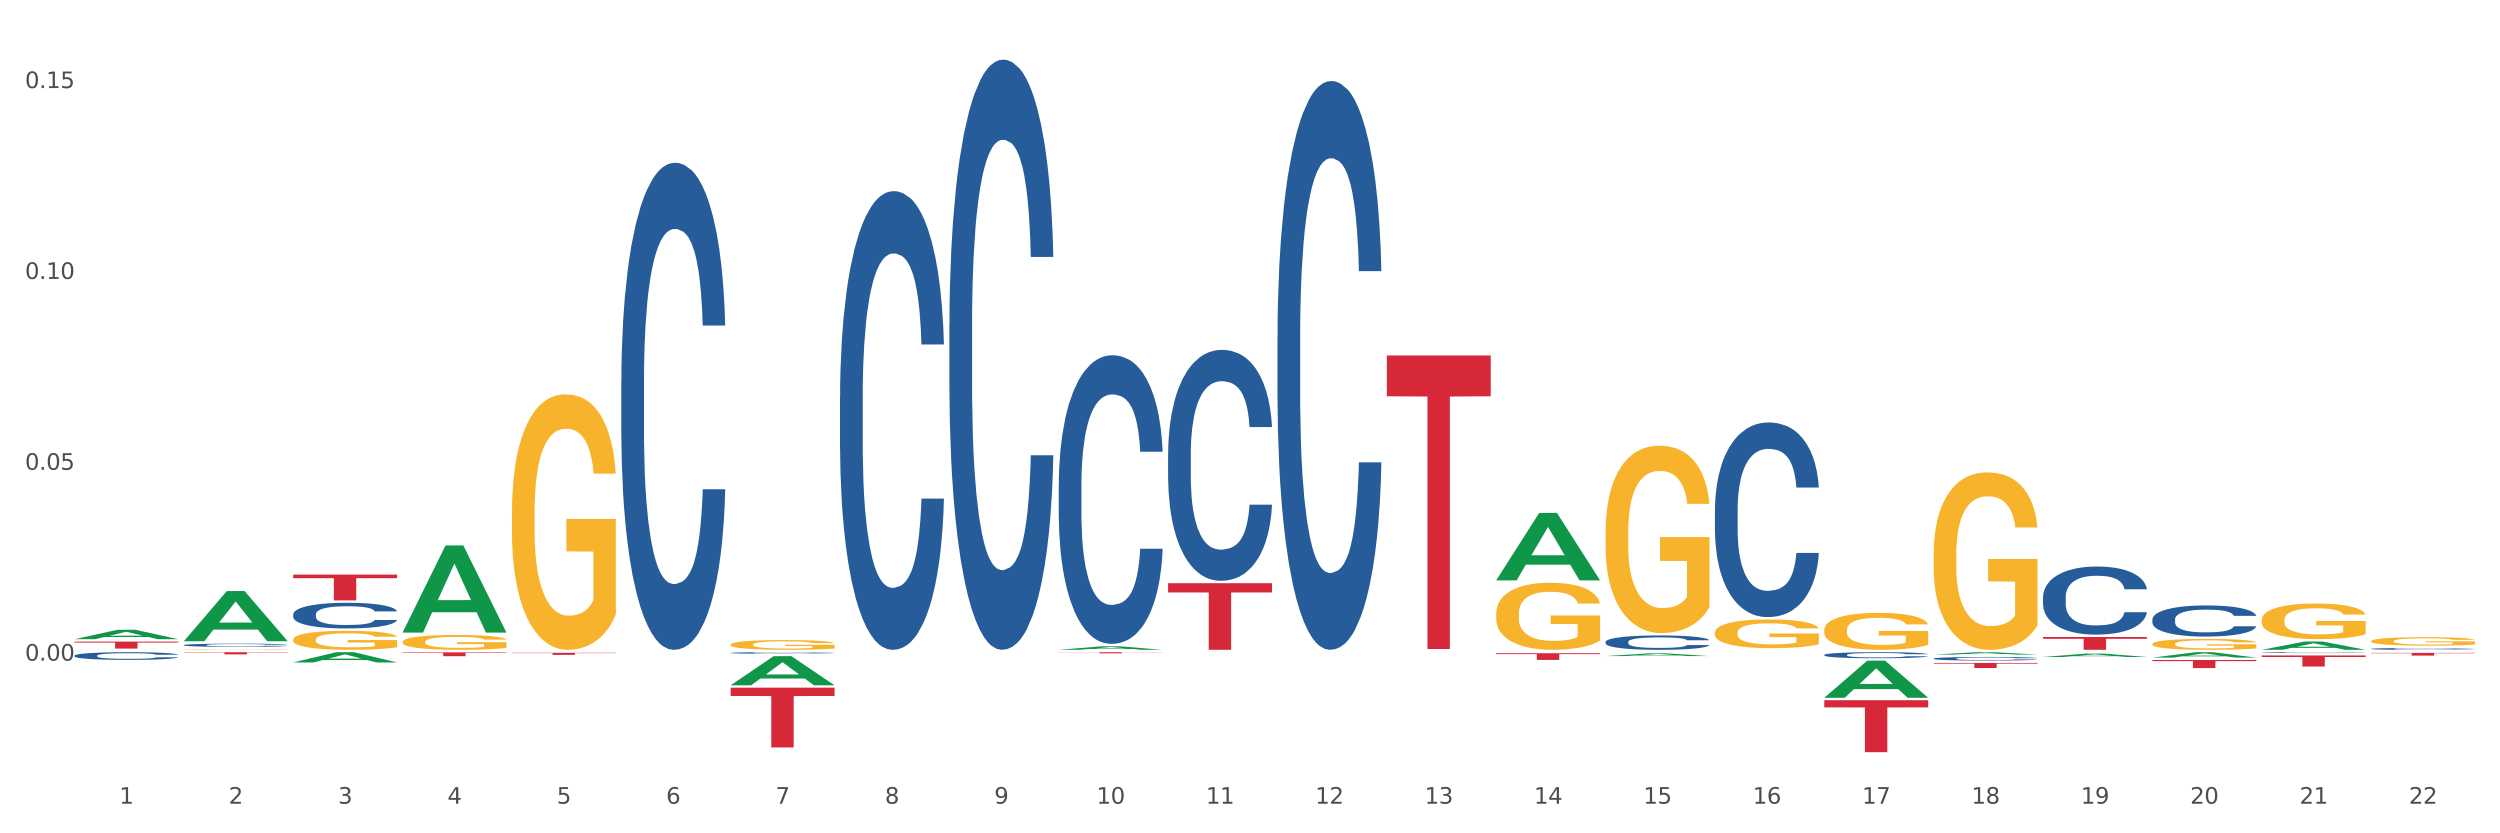 <?xml version="1.0" encoding="utf-8" standalone="no"?>
<!DOCTYPE svg PUBLIC "-//W3C//DTD SVG 1.1//EN"
  "http://www.w3.org/Graphics/SVG/1.1/DTD/svg11.dtd">
<svg xmlns:xlink="http://www.w3.org/1999/xlink" width="1080pt" height="360pt" viewBox="0 0 1080 360" xmlns="http://www.w3.org/2000/svg" version="1.1">
 <rect x="0" y="0" width="1080" height="360" fill="#333333" stroke="none"/>
 <defs>
  <style type="text/css">*{stroke-linejoin: round; stroke-linecap: butt}</style>
 </defs>
 <g id="figure_1">
  <g id="patch_1">
   <path d="M 0 360 
L 1080 360 
L 1080 0 
L 0 0 
z
" style="fill: #ffffff; stroke: #ffffff; stroke-linejoin: miter"/>
  </g>
  <g id="axes_1">
   <g id="matplotlib.axis_1">
    <g id="xtick_1">
     <g id="text_1">
      <!-- 1 -->
      <g style="fill: #4d4d4d" transform="translate(51.562 347.204) scale(0.096 -0.096)">
       <defs>
        <path id="DejaVuSans-31" d="M 794 531 
L 1825 531 
L 1825 4091 
L 703 3866 
L 703 4441 
L 1819 4666 
L 2450 4666 
L 2450 531 
L 3481 531 
L 3481 0 
L 794 0 
L 794 531 
z
" transform="scale(0.016)"/>
       </defs>
       <use xlink:href="#DejaVuSans-31"/>
      </g>
     </g>
    </g>
    <g id="xtick_2">
     <g id="text_2">
      <!-- 2 -->
      <g style="fill: #4d4d4d" transform="translate(98.807 347.204) scale(0.096 -0.096)">
       <defs>
        <path id="DejaVuSans-32" d="M 1228 531 
L 3431 531 
L 3431 0 
L 469 0 
L 469 531 
Q 828 903 1448 1529 
Q 2069 2156 2228 2338 
Q 2531 2678 2651 2914 
Q 2772 3150 2772 3378 
Q 2772 3750 2511 3984 
Q 2250 4219 1831 4219 
Q 1534 4219 1204 4116 
Q 875 4013 500 3803 
L 500 4441 
Q 881 4594 1212 4672 
Q 1544 4750 1819 4750 
Q 2544 4750 2975 4387 
Q 3406 4025 3406 3419 
Q 3406 3131 3298 2873 
Q 3191 2616 2906 2266 
Q 2828 2175 2409 1742 
Q 1991 1309 1228 531 
z
" transform="scale(0.016)"/>
       </defs>
       <use xlink:href="#DejaVuSans-32"/>
      </g>
     </g>
    </g>
    <g id="xtick_3">
     <g id="text_3">
      <!-- 3 -->
      <g style="fill: #4d4d4d" transform="translate(146.052 347.204) scale(0.096 -0.096)">
       <defs>
        <path id="DejaVuSans-33" d="M 2597 2516 
Q 3050 2419 3304 2112 
Q 3559 1806 3559 1356 
Q 3559 666 3084 287 
Q 2609 -91 1734 -91 
Q 1441 -91 1130 -33 
Q 819 25 488 141 
L 488 750 
Q 750 597 1062 519 
Q 1375 441 1716 441 
Q 2309 441 2620 675 
Q 2931 909 2931 1356 
Q 2931 1769 2642 2001 
Q 2353 2234 1838 2234 
L 1294 2234 
L 1294 2753 
L 1863 2753 
Q 2328 2753 2575 2939 
Q 2822 3125 2822 3475 
Q 2822 3834 2567 4026 
Q 2313 4219 1838 4219 
Q 1578 4219 1281 4162 
Q 984 4106 628 3988 
L 628 4550 
Q 988 4650 1302 4700 
Q 1616 4750 1894 4750 
Q 2613 4750 3031 4423 
Q 3450 4097 3450 3541 
Q 3450 3153 3228 2886 
Q 3006 2619 2597 2516 
z
" transform="scale(0.016)"/>
       </defs>
       <use xlink:href="#DejaVuSans-33"/>
      </g>
     </g>
    </g>
    <g id="xtick_4">
     <g id="text_4">
      <!-- 4 -->
      <g style="fill: #4d4d4d" transform="translate(193.297 347.204) scale(0.096 -0.096)">
       <defs>
        <path id="DejaVuSans-34" d="M 2419 4116 
L 825 1625 
L 2419 1625 
L 2419 4116 
z
M 2253 4666 
L 3047 4666 
L 3047 1625 
L 3713 1625 
L 3713 1100 
L 3047 1100 
L 3047 0 
L 2419 0 
L 2419 1100 
L 313 1100 
L 313 1709 
L 2253 4666 
z
" transform="scale(0.016)"/>
       </defs>
       <use xlink:href="#DejaVuSans-34"/>
      </g>
     </g>
    </g>
    <g id="xtick_5">
     <g id="text_5">
      <!-- 5 -->
      <g style="fill: #4d4d4d" transform="translate(240.542 347.204) scale(0.096 -0.096)">
       <defs>
        <path id="DejaVuSans-35" d="M 691 4666 
L 3169 4666 
L 3169 4134 
L 1269 4134 
L 1269 2991 
Q 1406 3038 1543 3061 
Q 1681 3084 1819 3084 
Q 2600 3084 3056 2656 
Q 3513 2228 3513 1497 
Q 3513 744 3044 326 
Q 2575 -91 1722 -91 
Q 1428 -91 1123 -41 
Q 819 9 494 109 
L 494 744 
Q 775 591 1075 516 
Q 1375 441 1709 441 
Q 2250 441 2565 725 
Q 2881 1009 2881 1497 
Q 2881 1984 2565 2268 
Q 2250 2553 1709 2553 
Q 1456 2553 1204 2497 
Q 953 2441 691 2322 
L 691 4666 
z
" transform="scale(0.016)"/>
       </defs>
       <use xlink:href="#DejaVuSans-35"/>
      </g>
     </g>
    </g>
    <g id="xtick_6">
     <g id="text_6">
      <!-- 6 -->
      <g style="fill: #4d4d4d" transform="translate(287.787 347.204) scale(0.096 -0.096)">
       <defs>
        <path id="DejaVuSans-36" d="M 2113 2584 
Q 1688 2584 1439 2293 
Q 1191 2003 1191 1497 
Q 1191 994 1439 701 
Q 1688 409 2113 409 
Q 2538 409 2786 701 
Q 3034 994 3034 1497 
Q 3034 2003 2786 2293 
Q 2538 2584 2113 2584 
z
M 3366 4563 
L 3366 3988 
Q 3128 4100 2886 4159 
Q 2644 4219 2406 4219 
Q 1781 4219 1451 3797 
Q 1122 3375 1075 2522 
Q 1259 2794 1537 2939 
Q 1816 3084 2150 3084 
Q 2853 3084 3261 2657 
Q 3669 2231 3669 1497 
Q 3669 778 3244 343 
Q 2819 -91 2113 -91 
Q 1303 -91 875 529 
Q 447 1150 447 2328 
Q 447 3434 972 4092 
Q 1497 4750 2381 4750 
Q 2619 4750 2861 4703 
Q 3103 4656 3366 4563 
z
" transform="scale(0.016)"/>
       </defs>
       <use xlink:href="#DejaVuSans-36"/>
      </g>
     </g>
    </g>
    <g id="xtick_7">
     <g id="text_7">
      <!-- 7 -->
      <g style="fill: #4d4d4d" transform="translate(335.032 347.204) scale(0.096 -0.096)">
       <defs>
        <path id="DejaVuSans-37" d="M 525 4666 
L 3525 4666 
L 3525 4397 
L 1831 0 
L 1172 0 
L 2766 4134 
L 525 4134 
L 525 4666 
z
" transform="scale(0.016)"/>
       </defs>
       <use xlink:href="#DejaVuSans-37"/>
      </g>
     </g>
    </g>
    <g id="xtick_8">
     <g id="text_8">
      <!-- 8 -->
      <g style="fill: #4d4d4d" transform="translate(382.276 347.204) scale(0.096 -0.096)">
       <defs>
        <path id="DejaVuSans-38" d="M 2034 2216 
Q 1584 2216 1326 1975 
Q 1069 1734 1069 1313 
Q 1069 891 1326 650 
Q 1584 409 2034 409 
Q 2484 409 2743 651 
Q 3003 894 3003 1313 
Q 3003 1734 2745 1975 
Q 2488 2216 2034 2216 
z
M 1403 2484 
Q 997 2584 770 2862 
Q 544 3141 544 3541 
Q 544 4100 942 4425 
Q 1341 4750 2034 4750 
Q 2731 4750 3128 4425 
Q 3525 4100 3525 3541 
Q 3525 3141 3298 2862 
Q 3072 2584 2669 2484 
Q 3125 2378 3379 2068 
Q 3634 1759 3634 1313 
Q 3634 634 3220 271 
Q 2806 -91 2034 -91 
Q 1263 -91 848 271 
Q 434 634 434 1313 
Q 434 1759 690 2068 
Q 947 2378 1403 2484 
z
M 1172 3481 
Q 1172 3119 1398 2916 
Q 1625 2713 2034 2713 
Q 2441 2713 2670 2916 
Q 2900 3119 2900 3481 
Q 2900 3844 2670 4047 
Q 2441 4250 2034 4250 
Q 1625 4250 1398 4047 
Q 1172 3844 1172 3481 
z
" transform="scale(0.016)"/>
       </defs>
       <use xlink:href="#DejaVuSans-38"/>
      </g>
     </g>
    </g>
    <g id="xtick_9">
     <g id="text_9">
      <!-- 9 -->
      <g style="fill: #4d4d4d" transform="translate(429.521 347.204) scale(0.096 -0.096)">
       <defs>
        <path id="DejaVuSans-39" d="M 703 97 
L 703 672 
Q 941 559 1184 500 
Q 1428 441 1663 441 
Q 2288 441 2617 861 
Q 2947 1281 2994 2138 
Q 2813 1869 2534 1725 
Q 2256 1581 1919 1581 
Q 1219 1581 811 2004 
Q 403 2428 403 3163 
Q 403 3881 828 4315 
Q 1253 4750 1959 4750 
Q 2769 4750 3195 4129 
Q 3622 3509 3622 2328 
Q 3622 1225 3098 567 
Q 2575 -91 1691 -91 
Q 1453 -91 1209 -44 
Q 966 3 703 97 
z
M 1959 2075 
Q 2384 2075 2632 2365 
Q 2881 2656 2881 3163 
Q 2881 3666 2632 3958 
Q 2384 4250 1959 4250 
Q 1534 4250 1286 3958 
Q 1038 3666 1038 3163 
Q 1038 2656 1286 2365 
Q 1534 2075 1959 2075 
z
" transform="scale(0.016)"/>
       </defs>
       <use xlink:href="#DejaVuSans-39"/>
      </g>
     </g>
    </g>
    <g id="xtick_10">
     <g id="text_10">
      <!-- 10 -->
      <g style="fill: #4d4d4d" transform="translate(473.712 347.204) scale(0.096 -0.096)">
       <defs>
        <path id="DejaVuSans-30" d="M 2034 4250 
Q 1547 4250 1301 3770 
Q 1056 3291 1056 2328 
Q 1056 1369 1301 889 
Q 1547 409 2034 409 
Q 2525 409 2770 889 
Q 3016 1369 3016 2328 
Q 3016 3291 2770 3770 
Q 2525 4250 2034 4250 
z
M 2034 4750 
Q 2819 4750 3233 4129 
Q 3647 3509 3647 2328 
Q 3647 1150 3233 529 
Q 2819 -91 2034 -91 
Q 1250 -91 836 529 
Q 422 1150 422 2328 
Q 422 3509 836 4129 
Q 1250 4750 2034 4750 
z
" transform="scale(0.016)"/>
       </defs>
       <use xlink:href="#DejaVuSans-31"/>
       <use xlink:href="#DejaVuSans-30" transform="translate(63.623 0)"/>
      </g>
     </g>
    </g>
    <g id="xtick_11">
     <g id="text_11">
      <!-- 11 -->
      <g style="fill: #4d4d4d" transform="translate(520.957 347.204) scale(0.096 -0.096)">
       <use xlink:href="#DejaVuSans-31"/>
       <use xlink:href="#DejaVuSans-31" transform="translate(63.623 0)"/>
      </g>
     </g>
    </g>
    <g id="xtick_12">
     <g id="text_12">
      <!-- 12 -->
      <g style="fill: #4d4d4d" transform="translate(568.202 347.204) scale(0.096 -0.096)">
       <use xlink:href="#DejaVuSans-31"/>
       <use xlink:href="#DejaVuSans-32" transform="translate(63.623 0)"/>
      </g>
     </g>
    </g>
    <g id="xtick_13">
     <g id="text_13">
      <!-- 13 -->
      <g style="fill: #4d4d4d" transform="translate(615.447 347.204) scale(0.096 -0.096)">
       <use xlink:href="#DejaVuSans-31"/>
       <use xlink:href="#DejaVuSans-33" transform="translate(63.623 0)"/>
      </g>
     </g>
    </g>
    <g id="xtick_14">
     <g id="text_14">
      <!-- 14 -->
      <g style="fill: #4d4d4d" transform="translate(662.692 347.204) scale(0.096 -0.096)">
       <use xlink:href="#DejaVuSans-31"/>
       <use xlink:href="#DejaVuSans-34" transform="translate(63.623 0)"/>
      </g>
     </g>
    </g>
    <g id="xtick_15">
     <g id="text_15">
      <!-- 15 -->
      <g style="fill: #4d4d4d" transform="translate(709.937 347.204) scale(0.096 -0.096)">
       <use xlink:href="#DejaVuSans-31"/>
       <use xlink:href="#DejaVuSans-35" transform="translate(63.623 0)"/>
      </g>
     </g>
    </g>
    <g id="xtick_16">
     <g id="text_16">
      <!-- 16 -->
      <g style="fill: #4d4d4d" transform="translate(757.181 347.204) scale(0.096 -0.096)">
       <use xlink:href="#DejaVuSans-31"/>
       <use xlink:href="#DejaVuSans-36" transform="translate(63.623 0)"/>
      </g>
     </g>
    </g>
    <g id="xtick_17">
     <g id="text_17">
      <!-- 17 -->
      <g style="fill: #4d4d4d" transform="translate(804.426 347.204) scale(0.096 -0.096)">
       <use xlink:href="#DejaVuSans-31"/>
       <use xlink:href="#DejaVuSans-37" transform="translate(63.623 0)"/>
      </g>
     </g>
    </g>
    <g id="xtick_18">
     <g id="text_18">
      <!-- 18 -->
      <g style="fill: #4d4d4d" transform="translate(851.671 347.204) scale(0.096 -0.096)">
       <use xlink:href="#DejaVuSans-31"/>
       <use xlink:href="#DejaVuSans-38" transform="translate(63.623 0)"/>
      </g>
     </g>
    </g>
    <g id="xtick_19">
     <g id="text_19">
      <!-- 19 -->
      <g style="fill: #4d4d4d" transform="translate(898.916 347.204) scale(0.096 -0.096)">
       <use xlink:href="#DejaVuSans-31"/>
       <use xlink:href="#DejaVuSans-39" transform="translate(63.623 0)"/>
      </g>
     </g>
    </g>
    <g id="xtick_20">
     <g id="text_20">
      <!-- 20 -->
      <g style="fill: #4d4d4d" transform="translate(946.161 347.204) scale(0.096 -0.096)">
       <use xlink:href="#DejaVuSans-32"/>
       <use xlink:href="#DejaVuSans-30" transform="translate(63.623 0)"/>
      </g>
     </g>
    </g>
    <g id="xtick_21">
     <g id="text_21">
      <!-- 21 -->
      <g style="fill: #4d4d4d" transform="translate(993.406 347.204) scale(0.096 -0.096)">
       <use xlink:href="#DejaVuSans-32"/>
       <use xlink:href="#DejaVuSans-31" transform="translate(63.623 0)"/>
      </g>
     </g>
    </g>
    <g id="xtick_22">
     <g id="text_22">
      <!-- 22 -->
      <g style="fill: #4d4d4d" transform="translate(1040.651 347.204) scale(0.096 -0.096)">
       <use xlink:href="#DejaVuSans-32"/>
       <use xlink:href="#DejaVuSans-32" transform="translate(63.623 0)"/>
      </g>
     </g>
    </g>
    <g id="xtick_23"/>
    <g id="xtick_24"/>
    <g id="xtick_25"/>
    <g id="xtick_26"/>
    <g id="xtick_27"/>
    <g id="xtick_28"/>
    <g id="xtick_29"/>
    <g id="xtick_30"/>
    <g id="xtick_31"/>
    <g id="xtick_32"/>
    <g id="xtick_33"/>
    <g id="xtick_34"/>
    <g id="xtick_35"/>
    <g id="xtick_36"/>
    <g id="xtick_37"/>
    <g id="xtick_38"/>
    <g id="xtick_39"/>
    <g id="xtick_40"/>
    <g id="xtick_41"/>
    <g id="xtick_42"/>
    <g id="xtick_43"/>
   </g>
   <g id="matplotlib.axis_2">
    <g id="ytick_1">
     <g id="text_23">
      <!-- 0.00 -->
      <g style="fill: #4d4d4d" transform="translate(10.8 285.398) scale(0.096 -0.096)">
       <defs>
        <path id="DejaVuSans-2e" d="M 684 794 
L 1344 794 
L 1344 0 
L 684 0 
L 684 794 
z
" transform="scale(0.016)"/>
       </defs>
       <use xlink:href="#DejaVuSans-30"/>
       <use xlink:href="#DejaVuSans-2e" transform="translate(63.623 0)"/>
       <use xlink:href="#DejaVuSans-30" transform="translate(95.41 0)"/>
       <use xlink:href="#DejaVuSans-30" transform="translate(159.033 0)"/>
      </g>
     </g>
    </g>
    <g id="ytick_2">
     <g id="text_24">
      <!-- 0.05 -->
      <g style="fill: #4d4d4d" transform="translate(10.8 202.952) scale(0.096 -0.096)">
       <use xlink:href="#DejaVuSans-30"/>
       <use xlink:href="#DejaVuSans-2e" transform="translate(63.623 0)"/>
       <use xlink:href="#DejaVuSans-30" transform="translate(95.41 0)"/>
       <use xlink:href="#DejaVuSans-35" transform="translate(159.033 0)"/>
      </g>
     </g>
    </g>
    <g id="ytick_3">
     <g id="text_25">
      <!-- 0.10 -->
      <g style="fill: #4d4d4d" transform="translate(10.8 120.505) scale(0.096 -0.096)">
       <use xlink:href="#DejaVuSans-30"/>
       <use xlink:href="#DejaVuSans-2e" transform="translate(63.623 0)"/>
       <use xlink:href="#DejaVuSans-31" transform="translate(95.41 0)"/>
       <use xlink:href="#DejaVuSans-30" transform="translate(159.033 0)"/>
      </g>
     </g>
    </g>
    <g id="ytick_4">
     <g id="text_26">
      <!-- 0.15 -->
      <g style="fill: #4d4d4d" transform="translate(10.8 38.059) scale(0.096 -0.096)">
       <use xlink:href="#DejaVuSans-30"/>
       <use xlink:href="#DejaVuSans-2e" transform="translate(63.623 0)"/>
       <use xlink:href="#DejaVuSans-31" transform="translate(95.41 0)"/>
       <use xlink:href="#DejaVuSans-35" transform="translate(159.033 0)"/>
      </g>
     </g>
    </g>
    <g id="ytick_5"/>
    <g id="ytick_6"/>
    <g id="ytick_7"/>
    <g id="ytick_8"/>
   </g>
   <g id="PolyCollection_1">
    <path d="M 32.175 276.136 
L 32.221 276.132 
L 50.73 272.061 
L 58.411 272.057 
L 77.058 276.144 
L 68.174 276.144 
L 64.148 275.192 
L 45.038 275.192 
L 44.899 275.208 
L 41.013 276.144 
L 32.175 276.144 
L 32.175 276.136 
L 47.444 274.624 
L 61.742 274.621 
L 54.663 272.928 
L 54.57 272.921 
L 54.478 272.932 
L 47.398 274.621 
L 47.444 274.624 
L 32.175 276.136 
z
" clip-path="url(#pd402649d6c)" style="fill: #109648"/>
    <path d="M 1024.317 280.299 
L 1024.37 280.298 
L 1024.37 280.278 
L 1024.53 280.251 
L 1025.113 280.202 
L 1025.856 280.164 
L 1027.129 280.12 
L 1027.819 280.102 
L 1028.721 280.081 
L 1030.578 280.048 
L 1032.7 280.02 
L 1034.185 280.004 
L 1035.299 279.994 
L 1037.793 279.976 
L 1039.225 279.968 
L 1040.711 279.962 
L 1041.984 279.958 
L 1044.106 279.953 
L 1045.804 279.951 
L 1047.767 279.95 
L 1049.411 279.951 
L 1051.586 279.954 
L 1054.77 279.962 
L 1055.99 279.967 
L 1057.634 279.976 
L 1059.332 279.987 
L 1060.712 279.998 
L 1062.303 280.015 
L 1063.948 280.036 
L 1065.539 280.063 
L 1066.653 280.088 
L 1067.555 280.114 
L 1068.351 280.146 
L 1068.935 280.181 
L 1069.2 280.21 
L 1059.491 280.21 
L 1059.226 280.183 
L 1058.696 280.155 
L 1058.165 280.136 
L 1057.581 280.12 
L 1056.68 280.103 
L 1055.884 280.091 
L 1054.557 280.078 
L 1053.337 280.069 
L 1052.329 280.064 
L 1051.109 280.06 
L 1048.509 280.056 
L 1046.653 280.056 
L 1045.485 280.057 
L 1044.053 280.061 
L 1042.833 280.066 
L 1041.4 280.074 
L 1040.286 280.083 
L 1039.172 280.095 
L 1038.536 280.104 
L 1037.581 280.12 
L 1036.944 280.132 
L 1036.095 280.154 
L 1035.618 280.17 
L 1034.769 280.21 
L 1034.397 280.24 
L 1034.238 280.261 
L 1034.132 280.283 
L 1034.132 280.394 
L 1034.45 280.444 
L 1034.716 280.465 
L 1035.14 280.489 
L 1035.936 280.52 
L 1037.103 280.551 
L 1038.323 280.573 
L 1039.331 280.586 
L 1040.286 280.596 
L 1041.241 280.604 
L 1042.408 280.611 
L 1043.363 280.615 
L 1044.796 280.619 
L 1046.493 280.622 
L 1047.82 280.622 
L 1050.525 280.618 
L 1051.746 280.615 
L 1052.913 280.61 
L 1054.186 280.602 
L 1055.194 280.593 
L 1055.778 280.587 
L 1056.733 280.573 
L 1057.475 280.559 
L 1058.112 280.543 
L 1058.536 280.529 
L 1059.014 280.507 
L 1059.385 280.483 
L 1059.491 280.471 
L 1069.2 280.471 
L 1068.988 280.496 
L 1068.616 280.521 
L 1067.874 280.554 
L 1067.29 280.573 
L 1066.388 280.597 
L 1065.433 280.617 
L 1064.107 280.639 
L 1062.887 280.655 
L 1061.613 280.669 
L 1060.234 280.682 
L 1057.741 280.7 
L 1056.839 280.705 
L 1054.929 280.713 
L 1053.443 280.718 
L 1051.268 280.723 
L 1049.04 280.726 
L 1046.706 280.727 
L 1044.637 280.725 
L 1042.355 280.721 
L 1040.923 280.717 
L 1039.331 280.71 
L 1037.474 280.7 
L 1035.724 280.688 
L 1034.079 280.674 
L 1032.541 280.658 
L 1031.108 280.639 
L 1029.251 280.609 
L 1027.872 280.579 
L 1026.864 280.551 
L 1026.174 280.528 
L 1025.485 280.498 
L 1025.113 280.478 
L 1024.53 280.428 
L 1024.317 280.382 
L 1024.317 280.299 
z
" clip-path="url(#pd402649d6c)" style="fill: #255c99"/>
    <path d="M 79.42 280.593 
L 79.473 280.593 
L 79.473 280.584 
L 79.579 280.577 
L 80.109 280.56 
L 80.904 280.546 
L 81.486 280.539 
L 82.069 280.533 
L 82.758 280.527 
L 83.606 280.52 
L 85.143 280.511 
L 86.097 280.506 
L 87.262 280.501 
L 89.382 280.494 
L 90.919 280.49 
L 92.508 280.486 
L 95.105 280.482 
L 96.801 280.48 
L 98.602 280.479 
L 100.775 280.478 
L 102.418 280.478 
L 106.021 280.479 
L 109.094 280.481 
L 110.578 280.482 
L 112.486 280.485 
L 113.493 280.487 
L 115.135 280.49 
L 116.831 280.495 
L 117.997 280.499 
L 119.745 280.507 
L 121.07 280.515 
L 122.289 280.524 
L 122.925 280.531 
L 123.402 280.537 
L 123.826 280.544 
L 124.25 280.555 
L 114.711 280.555 
L 114.34 280.547 
L 113.757 280.54 
L 112.91 280.532 
L 112.168 280.528 
L 110.896 280.522 
L 109.73 280.519 
L 108.511 280.516 
L 107.028 280.514 
L 105.862 280.512 
L 104.219 280.512 
L 100.987 280.512 
L 98.814 280.514 
L 97.331 280.516 
L 96.377 280.518 
L 95.529 280.52 
L 94.575 280.523 
L 93.462 280.528 
L 92.667 280.532 
L 91.873 280.538 
L 91.237 280.543 
L 90.654 280.55 
L 90.177 280.557 
L 89.806 280.564 
L 89.488 280.572 
L 89.223 280.586 
L 89.223 280.618 
L 89.329 280.625 
L 89.594 280.634 
L 89.912 280.641 
L 90.442 280.649 
L 90.919 280.655 
L 91.82 280.663 
L 92.826 280.67 
L 93.621 280.674 
L 94.416 280.678 
L 95.794 280.683 
L 97.331 280.687 
L 98.655 280.69 
L 100.457 280.692 
L 101.676 280.693 
L 102.736 280.693 
L 105.332 280.693 
L 107.187 280.693 
L 109.253 280.691 
L 110.843 280.689 
L 112.168 280.686 
L 113.651 280.682 
L 114.605 280.678 
L 114.605 280.631 
L 102.947 280.631 
L 102.947 280.599 
L 124.303 280.599 
L 124.303 280.692 
L 123.402 280.697 
L 122.395 280.701 
L 121.335 280.705 
L 119.745 280.71 
L 117.838 280.714 
L 116.142 280.717 
L 114.34 280.72 
L 112.221 280.722 
L 109.465 280.725 
L 107.77 280.726 
L 105.65 280.726 
L 103.159 280.727 
L 100.987 280.726 
L 98.867 280.725 
L 96.642 280.723 
L 94.469 280.72 
L 92.826 280.717 
L 91.184 280.713 
L 89.435 280.709 
L 88.057 280.704 
L 86.997 280.7 
L 85.832 280.695 
L 84.56 280.688 
L 83.606 280.682 
L 82.758 280.675 
L 81.857 280.667 
L 81.222 280.66 
L 80.586 280.651 
L 80.215 280.645 
L 79.791 280.635 
L 79.473 280.62 
L 79.42 280.593 
z
" clip-path="url(#pd402649d6c)" style="fill: #f7b32b"/>
    <path d="M 929.828 285.116 
L 974.71 285.116 
L 974.71 285.601 
L 957.055 285.604 
L 957.055 288.607 
L 947.377 288.607 
L 947.377 285.604 
L 929.828 285.601 
L 929.828 285.119 
L 929.828 285.116 
z
" clip-path="url(#pd402649d6c)" style="fill: #d62839"/>
    <path d="M 882.583 275.177 
L 927.465 275.177 
L 927.465 275.948 
L 909.81 275.953 
L 909.81 280.727 
L 900.132 280.727 
L 900.132 275.953 
L 882.583 275.948 
L 882.583 275.182 
L 882.583 275.177 
z
" clip-path="url(#pd402649d6c)" style="fill: #d62839"/>
    <path d="M 835.338 286.396 
L 880.221 286.396 
L 880.221 286.699 
L 862.565 286.701 
L 862.565 288.574 
L 852.887 288.574 
L 852.887 286.701 
L 835.338 286.699 
L 835.338 286.398 
L 835.338 286.396 
z
" clip-path="url(#pd402649d6c)" style="fill: #d62839"/>
    <path d="M 788.093 302.477 
L 832.976 302.477 
L 832.976 305.6 
L 815.32 305.621 
L 815.32 324.95 
L 805.642 324.95 
L 805.642 305.621 
L 788.093 305.6 
L 788.093 302.498 
L 788.093 302.477 
z
" clip-path="url(#pd402649d6c)" style="fill: #d62839"/>
    <path d="M 977.072 281.92 
L 977.126 281.92 
L 977.126 281.91 
L 977.285 281.897 
L 977.868 281.873 
L 978.611 281.855 
L 979.884 281.833 
L 980.574 281.824 
L 981.476 281.814 
L 983.333 281.798 
L 985.455 281.784 
L 986.94 281.777 
L 988.054 281.772 
L 990.548 281.763 
L 991.98 281.759 
L 993.466 281.756 
L 994.739 281.754 
L 996.861 281.752 
L 998.559 281.751 
L 1000.522 281.751 
L 1002.166 281.751 
L 1004.342 281.752 
L 1007.525 281.756 
L 1008.745 281.759 
L 1010.39 281.763 
L 1012.087 281.768 
L 1013.467 281.774 
L 1015.058 281.782 
L 1016.703 281.792 
L 1018.294 281.805 
L 1019.409 281.817 
L 1020.31 281.83 
L 1021.106 281.846 
L 1021.69 281.862 
L 1021.955 281.877 
L 1012.246 281.877 
L 1011.981 281.864 
L 1011.451 281.85 
L 1010.92 281.841 
L 1010.337 281.833 
L 1009.435 281.825 
L 1008.639 281.819 
L 1007.313 281.813 
L 1006.092 281.808 
L 1005.084 281.806 
L 1003.864 281.804 
L 1001.265 281.802 
L 999.408 281.802 
L 998.241 281.803 
L 996.808 281.804 
L 995.588 281.807 
L 994.155 281.811 
L 993.041 281.815 
L 991.927 281.821 
L 991.291 281.825 
L 990.336 281.833 
L 989.699 281.839 
L 988.85 281.85 
L 988.373 281.857 
L 987.524 281.877 
L 987.153 281.891 
L 986.993 281.901 
L 986.887 281.912 
L 986.887 281.966 
L 987.206 281.99 
L 987.471 282 
L 987.895 282.012 
L 988.691 282.027 
L 989.858 282.042 
L 991.078 282.053 
L 992.086 282.059 
L 993.041 282.064 
L 993.996 282.068 
L 995.163 282.071 
L 996.118 282.073 
L 997.551 282.076 
L 999.249 282.077 
L 1000.575 282.077 
L 1003.281 282.075 
L 1004.501 282.073 
L 1005.668 282.071 
L 1006.941 282.067 
L 1007.949 282.063 
L 1008.533 282.06 
L 1009.488 282.053 
L 1010.23 282.046 
L 1010.867 282.038 
L 1011.292 282.031 
L 1011.769 282.021 
L 1012.14 282.009 
L 1012.246 282.003 
L 1021.955 282.003 
L 1021.743 282.016 
L 1021.372 282.028 
L 1020.629 282.044 
L 1020.045 282.053 
L 1019.143 282.064 
L 1018.188 282.074 
L 1016.862 282.085 
L 1015.642 282.093 
L 1014.369 282.1 
L 1012.989 282.106 
L 1010.496 282.114 
L 1009.594 282.117 
L 1007.684 282.121 
L 1006.198 282.123 
L 1004.023 282.126 
L 1001.795 282.127 
L 999.461 282.127 
L 997.392 282.127 
L 995.11 282.125 
L 993.678 282.123 
L 992.086 282.12 
L 990.23 282.115 
L 988.479 282.109 
L 986.834 282.102 
L 985.296 282.094 
L 983.863 282.085 
L 982.006 282.07 
L 980.627 282.056 
L 979.619 282.042 
L 978.929 282.031 
L 978.24 282.017 
L 977.868 282.007 
L 977.285 281.983 
L 977.072 281.96 
L 977.072 281.92 
z
" clip-path="url(#pd402649d6c)" style="fill: #255c99"/>
    <path d="M 646.358 282.18 
L 691.241 282.18 
L 691.241 282.583 
L 673.586 282.585 
L 673.586 285.077 
L 663.907 285.077 
L 663.907 282.585 
L 646.358 282.583 
L 646.358 282.183 
L 646.358 282.18 
z
" clip-path="url(#pd402649d6c)" style="fill: #d62839"/>
    <path d="M 504.624 251.933 
L 549.506 251.933 
L 549.506 255.935 
L 531.851 255.962 
L 531.851 280.727 
L 522.173 280.727 
L 522.173 255.962 
L 504.624 255.935 
L 504.624 251.96 
L 504.624 251.933 
z
" clip-path="url(#pd402649d6c)" style="fill: #d62839"/>
    <path d="M 457.379 281.751 
L 502.262 281.751 
L 502.262 281.818 
L 484.606 281.819 
L 484.606 282.237 
L 474.928 282.237 
L 474.928 281.819 
L 457.379 281.818 
L 457.379 281.751 
L 457.379 281.751 
z
" clip-path="url(#pd402649d6c)" style="fill: #d62839"/>
    <path d="M 315.644 297.083 
L 360.527 297.083 
L 360.527 300.67 
L 342.872 300.694 
L 342.872 322.891 
L 333.193 322.891 
L 333.193 300.694 
L 315.644 300.67 
L 315.644 297.108 
L 315.644 297.083 
z
" clip-path="url(#pd402649d6c)" style="fill: #d62839"/>
    <path d="M 221.154 282.019 
L 266.037 282.019 
L 266.037 282.144 
L 248.382 282.145 
L 248.382 282.915 
L 238.703 282.915 
L 238.703 282.145 
L 221.154 282.144 
L 221.154 282.02 
L 221.154 282.019 
z
" clip-path="url(#pd402649d6c)" style="fill: #d62839"/>
    <path d="M 173.91 281.799 
L 218.792 281.799 
L 218.792 282.032 
L 201.137 282.033 
L 201.137 283.472 
L 191.459 283.472 
L 191.459 282.033 
L 173.91 282.032 
L 173.91 281.801 
L 173.91 281.799 
z
" clip-path="url(#pd402649d6c)" style="fill: #d62839"/>
    <path d="M 126.665 248.235 
L 171.547 248.235 
L 171.547 249.785 
L 153.892 249.795 
L 153.892 259.384 
L 144.214 259.384 
L 144.214 249.795 
L 126.665 249.785 
L 126.665 248.246 
L 126.665 248.235 
z
" clip-path="url(#pd402649d6c)" style="fill: #d62839"/>
    <path d="M 599.113 153.561 
L 643.996 153.561 
L 643.996 171.184 
L 626.341 171.303 
L 626.341 280.372 
L 616.662 280.372 
L 616.662 171.303 
L 599.113 171.184 
L 599.113 153.681 
L 599.113 153.561 
z
" clip-path="url(#pd402649d6c)" style="fill: #d62839"/>
    <path d="M 79.42 281.751 
L 124.303 281.751 
L 124.303 281.882 
L 106.647 281.883 
L 106.647 282.695 
L 96.969 282.695 
L 96.969 281.883 
L 79.42 281.882 
L 79.42 281.751 
L 79.42 281.751 
z
" clip-path="url(#pd402649d6c)" style="fill: #d62839"/>
    <path d="M 929.828 267.587 
L 929.881 267.575 
L 929.881 267.231 
L 930.04 266.765 
L 930.623 265.906 
L 931.366 265.256 
L 932.639 264.495 
L 933.329 264.176 
L 934.231 263.82 
L 936.088 263.243 
L 938.21 262.752 
L 939.695 262.482 
L 940.81 262.31 
L 943.303 262.003 
L 944.735 261.868 
L 946.221 261.758 
L 947.494 261.684 
L 949.616 261.598 
L 951.314 261.562 
L 953.277 261.549 
L 954.922 261.562 
L 957.097 261.611 
L 960.28 261.758 
L 961.5 261.844 
L 963.145 261.991 
L 964.842 262.188 
L 966.222 262.384 
L 967.813 262.666 
L 969.458 263.034 
L 971.05 263.501 
L 972.164 263.93 
L 973.066 264.384 
L 973.861 264.936 
L 974.445 265.538 
L 974.71 266.041 
L 965.002 266.041 
L 964.736 265.587 
L 964.206 265.096 
L 963.675 264.765 
L 963.092 264.495 
L 962.19 264.188 
L 961.394 263.992 
L 960.068 263.758 
L 958.847 263.611 
L 957.839 263.525 
L 956.619 263.452 
L 954.02 263.378 
L 952.163 263.378 
L 950.996 263.402 
L 949.563 263.464 
L 948.343 263.55 
L 946.911 263.697 
L 945.796 263.857 
L 944.682 264.065 
L 944.046 264.212 
L 943.091 264.482 
L 942.454 264.703 
L 941.605 265.084 
L 941.128 265.354 
L 940.279 266.053 
L 939.908 266.569 
L 939.748 266.925 
L 939.642 267.317 
L 939.642 269.232 
L 939.961 270.091 
L 940.226 270.459 
L 940.65 270.876 
L 941.446 271.416 
L 942.613 271.944 
L 943.834 272.324 
L 944.842 272.557 
L 945.796 272.729 
L 946.751 272.864 
L 947.919 272.987 
L 948.874 273.061 
L 950.306 273.134 
L 952.004 273.171 
L 953.33 273.171 
L 956.036 273.11 
L 957.256 273.048 
L 958.423 272.962 
L 959.696 272.827 
L 960.704 272.68 
L 961.288 272.57 
L 962.243 272.337 
L 962.986 272.091 
L 963.622 271.809 
L 964.047 271.563 
L 964.524 271.195 
L 964.895 270.778 
L 965.002 270.557 
L 974.71 270.557 
L 974.498 270.999 
L 974.127 271.428 
L 973.384 272.005 
L 972.8 272.337 
L 971.898 272.742 
L 970.944 273.085 
L 969.617 273.466 
L 968.397 273.748 
L 967.124 273.993 
L 965.744 274.214 
L 963.251 274.521 
L 962.349 274.607 
L 960.439 274.754 
L 958.954 274.84 
L 956.778 274.926 
L 954.55 274.975 
L 952.216 274.987 
L 950.147 274.963 
L 947.866 274.889 
L 946.433 274.816 
L 944.842 274.705 
L 942.985 274.533 
L 941.234 274.325 
L 939.589 274.079 
L 938.051 273.797 
L 936.618 273.478 
L 934.762 272.95 
L 933.382 272.435 
L 932.374 271.956 
L 931.684 271.551 
L 930.995 271.036 
L 930.623 270.68 
L 930.04 269.821 
L 929.828 269.023 
L 929.828 267.587 
z
" clip-path="url(#pd402649d6c)" style="fill: #255c99"/>
    <path d="M 835.338 284.51 
L 835.391 284.509 
L 835.391 284.469 
L 835.55 284.414 
L 836.134 284.314 
L 836.876 284.238 
L 838.15 284.15 
L 838.839 284.113 
L 839.741 284.071 
L 841.598 284.004 
L 843.72 283.947 
L 845.206 283.915 
L 846.32 283.895 
L 848.813 283.859 
L 850.246 283.844 
L 851.731 283.831 
L 853.004 283.822 
L 855.127 283.812 
L 856.824 283.808 
L 858.787 283.807 
L 860.432 283.808 
L 862.607 283.814 
L 865.79 283.831 
L 867.01 283.841 
L 868.655 283.858 
L 870.353 283.881 
L 871.732 283.904 
L 873.324 283.937 
L 874.968 283.98 
L 876.56 284.034 
L 877.674 284.084 
L 878.576 284.137 
L 879.372 284.201 
L 879.955 284.271 
L 880.221 284.33 
L 870.512 284.33 
L 870.247 284.277 
L 869.716 284.22 
L 869.186 284.181 
L 868.602 284.15 
L 867.7 284.114 
L 866.904 284.091 
L 865.578 284.064 
L 864.358 284.047 
L 863.35 284.037 
L 862.13 284.028 
L 859.53 284.02 
L 857.673 284.02 
L 856.506 284.022 
L 855.073 284.03 
L 853.853 284.04 
L 852.421 284.057 
L 851.307 284.075 
L 850.193 284.1 
L 849.556 284.117 
L 848.601 284.148 
L 847.964 284.174 
L 847.116 284.218 
L 846.638 284.25 
L 845.789 284.331 
L 845.418 284.391 
L 845.259 284.433 
L 845.153 284.479 
L 845.153 284.702 
L 845.471 284.802 
L 845.736 284.845 
L 846.161 284.893 
L 846.956 284.956 
L 848.124 285.018 
L 849.344 285.062 
L 850.352 285.089 
L 851.307 285.109 
L 852.262 285.125 
L 853.429 285.139 
L 854.384 285.148 
L 855.816 285.156 
L 857.514 285.161 
L 858.84 285.161 
L 861.546 285.153 
L 862.766 285.146 
L 863.933 285.136 
L 865.207 285.121 
L 866.215 285.103 
L 866.798 285.091 
L 867.753 285.063 
L 868.496 285.035 
L 869.132 285.002 
L 869.557 284.973 
L 870.034 284.93 
L 870.406 284.882 
L 870.512 284.856 
L 880.221 284.856 
L 880.008 284.908 
L 879.637 284.958 
L 878.894 285.025 
L 878.311 285.063 
L 877.409 285.111 
L 876.454 285.151 
L 875.127 285.195 
L 873.907 285.228 
L 872.634 285.256 
L 871.255 285.282 
L 868.761 285.318 
L 867.859 285.328 
L 865.949 285.345 
L 864.464 285.355 
L 862.289 285.365 
L 860.06 285.371 
L 857.726 285.372 
L 855.657 285.369 
L 853.376 285.361 
L 851.943 285.352 
L 850.352 285.339 
L 848.495 285.319 
L 846.744 285.295 
L 845.1 285.266 
L 843.561 285.233 
L 842.129 285.196 
L 840.272 285.135 
L 838.892 285.075 
L 837.884 285.019 
L 837.195 284.972 
L 836.505 284.912 
L 836.134 284.87 
L 835.55 284.77 
L 835.338 284.677 
L 835.338 284.51 
z
" clip-path="url(#pd402649d6c)" style="fill: #255c99"/>
    <path d="M 1024.317 282.035 
L 1069.2 282.035 
L 1069.2 282.199 
L 1051.545 282.2 
L 1051.545 283.216 
L 1041.866 283.216 
L 1041.866 282.2 
L 1024.317 282.199 
L 1024.317 282.036 
L 1024.317 282.035 
z
" clip-path="url(#pd402649d6c)" style="fill: #d62839"/>
    <path d="M 32.175 283.237 
L 32.228 283.234 
L 32.228 283.149 
L 32.387 283.034 
L 32.971 282.823 
L 33.714 282.663 
L 34.987 282.475 
L 35.676 282.397 
L 36.578 282.309 
L 38.435 282.167 
L 40.557 282.047 
L 42.043 281.98 
L 43.157 281.938 
L 45.65 281.862 
L 47.083 281.829 
L 48.568 281.802 
L 49.842 281.784 
L 51.964 281.763 
L 53.661 281.754 
L 55.624 281.751 
L 57.269 281.754 
L 59.444 281.766 
L 62.627 281.802 
L 63.847 281.823 
L 65.492 281.859 
L 67.19 281.908 
L 68.569 281.956 
L 70.161 282.025 
L 71.805 282.116 
L 73.397 282.231 
L 74.511 282.336 
L 75.413 282.448 
L 76.209 282.584 
L 76.792 282.732 
L 77.058 282.856 
L 67.349 282.856 
L 67.084 282.744 
L 66.553 282.623 
L 66.023 282.542 
L 65.439 282.475 
L 64.537 282.4 
L 63.741 282.352 
L 62.415 282.294 
L 61.195 282.258 
L 60.187 282.237 
L 58.967 282.219 
L 56.367 282.201 
L 54.51 282.201 
L 53.343 282.207 
L 51.911 282.222 
L 50.69 282.243 
L 49.258 282.279 
L 48.144 282.318 
L 47.03 282.37 
L 46.393 282.406 
L 45.438 282.472 
L 44.802 282.527 
L 43.953 282.62 
L 43.475 282.687 
L 42.626 282.859 
L 42.255 282.986 
L 42.096 283.073 
L 41.99 283.17 
L 41.99 283.641 
L 42.308 283.853 
L 42.573 283.943 
L 42.998 284.046 
L 43.794 284.179 
L 44.961 284.309 
L 46.181 284.402 
L 47.189 284.46 
L 48.144 284.502 
L 49.099 284.535 
L 50.266 284.566 
L 51.221 284.584 
L 52.653 284.602 
L 54.351 284.611 
L 55.677 284.611 
L 58.383 284.596 
L 59.603 284.581 
L 60.77 284.559 
L 62.044 284.526 
L 63.052 284.49 
L 63.635 284.463 
L 64.59 284.405 
L 65.333 284.345 
L 65.97 284.276 
L 66.394 284.215 
L 66.872 284.125 
L 67.243 284.022 
L 67.349 283.967 
L 77.058 283.967 
L 76.845 284.076 
L 76.474 284.182 
L 75.731 284.324 
L 75.148 284.405 
L 74.246 284.505 
L 73.291 284.59 
L 71.965 284.683 
L 70.744 284.753 
L 69.471 284.813 
L 68.092 284.868 
L 65.598 284.943 
L 64.696 284.964 
L 62.786 285 
L 61.301 285.022 
L 59.126 285.043 
L 56.898 285.055 
L 54.563 285.058 
L 52.494 285.052 
L 50.213 285.034 
L 48.781 285.016 
L 47.189 284.988 
L 45.332 284.946 
L 43.581 284.895 
L 41.937 284.834 
L 40.398 284.765 
L 38.966 284.686 
L 37.109 284.556 
L 35.73 284.43 
L 34.722 284.312 
L 34.032 284.212 
L 33.342 284.085 
L 32.971 283.998 
L 32.387 283.786 
L 32.175 283.59 
L 32.175 283.237 
z
" clip-path="url(#pd402649d6c)" style="fill: #255c99"/>
    <path d="M 79.42 278.684 
L 79.473 278.683 
L 79.473 278.647 
L 79.632 278.598 
L 80.216 278.509 
L 80.958 278.441 
L 82.232 278.362 
L 82.921 278.329 
L 83.823 278.292 
L 85.68 278.232 
L 87.802 278.181 
L 89.288 278.153 
L 90.402 278.135 
L 92.895 278.103 
L 94.328 278.089 
L 95.813 278.078 
L 97.086 278.07 
L 99.209 278.061 
L 100.906 278.057 
L 102.869 278.056 
L 104.514 278.057 
L 106.689 278.062 
L 109.872 278.078 
L 111.092 278.086 
L 112.737 278.102 
L 114.435 278.122 
L 115.814 278.143 
L 117.406 278.172 
L 119.05 278.21 
L 120.642 278.259 
L 121.756 278.304 
L 122.658 278.351 
L 123.454 278.408 
L 124.037 278.471 
L 124.303 278.523 
L 114.594 278.523 
L 114.329 278.476 
L 113.798 278.425 
L 113.268 278.39 
L 112.684 278.362 
L 111.782 278.33 
L 110.986 278.31 
L 109.66 278.286 
L 108.44 278.27 
L 107.432 278.261 
L 106.212 278.254 
L 103.612 278.246 
L 101.755 278.246 
L 100.588 278.249 
L 99.156 278.255 
L 97.935 278.264 
L 96.503 278.279 
L 95.389 278.296 
L 94.275 278.318 
L 93.638 278.333 
L 92.683 278.361 
L 92.046 278.384 
L 91.198 278.424 
L 90.72 278.452 
L 89.871 278.524 
L 89.5 278.578 
L 89.341 278.615 
L 89.235 278.656 
L 89.235 278.855 
L 89.553 278.945 
L 89.818 278.983 
L 90.243 279.026 
L 91.038 279.082 
L 92.206 279.137 
L 93.426 279.177 
L 94.434 279.201 
L 95.389 279.219 
L 96.344 279.233 
L 97.511 279.246 
L 98.466 279.254 
L 99.898 279.261 
L 101.596 279.265 
L 102.922 279.265 
L 105.628 279.259 
L 106.848 279.252 
L 108.015 279.243 
L 109.289 279.229 
L 110.297 279.214 
L 110.88 279.202 
L 111.835 279.178 
L 112.578 279.153 
L 113.214 279.123 
L 113.639 279.098 
L 114.116 279.059 
L 114.488 279.016 
L 114.594 278.993 
L 124.303 278.993 
L 124.09 279.039 
L 123.719 279.084 
L 122.976 279.144 
L 122.393 279.178 
L 121.491 279.22 
L 120.536 279.256 
L 119.209 279.296 
L 117.989 279.325 
L 116.716 279.351 
L 115.337 279.374 
L 112.843 279.405 
L 111.941 279.414 
L 110.031 279.43 
L 108.546 279.439 
L 106.371 279.448 
L 104.142 279.453 
L 101.808 279.454 
L 99.739 279.451 
L 97.458 279.444 
L 96.025 279.436 
L 94.434 279.425 
L 92.577 279.407 
L 90.826 279.385 
L 89.182 279.36 
L 87.643 279.33 
L 86.211 279.297 
L 84.354 279.242 
L 82.974 279.188 
L 81.966 279.139 
L 81.277 279.096 
L 80.587 279.043 
L 80.216 279.006 
L 79.632 278.916 
L 79.42 278.833 
L 79.42 278.684 
z
" clip-path="url(#pd402649d6c)" style="fill: #255c99"/>
    <path d="M 126.665 265.386 
L 126.718 265.376 
L 126.718 265.092 
L 126.877 264.708 
L 127.461 264 
L 128.203 263.464 
L 129.477 262.836 
L 130.166 262.573 
L 131.068 262.28 
L 132.925 261.804 
L 135.047 261.4 
L 136.533 261.177 
L 137.647 261.036 
L 140.14 260.783 
L 141.573 260.671 
L 143.058 260.58 
L 144.331 260.52 
L 146.453 260.449 
L 148.151 260.418 
L 150.114 260.408 
L 151.759 260.418 
L 153.934 260.459 
L 157.117 260.58 
L 158.337 260.651 
L 159.982 260.772 
L 161.68 260.934 
L 163.059 261.096 
L 164.651 261.329 
L 166.295 261.632 
L 167.887 262.017 
L 169.001 262.371 
L 169.903 262.745 
L 170.699 263.201 
L 171.282 263.696 
L 171.547 264.111 
L 161.839 264.111 
L 161.573 263.737 
L 161.043 263.332 
L 160.512 263.059 
L 159.929 262.836 
L 159.027 262.583 
L 158.231 262.422 
L 156.905 262.229 
L 155.685 262.108 
L 154.677 262.037 
L 153.456 261.976 
L 150.857 261.916 
L 149 261.916 
L 147.833 261.936 
L 146.4 261.986 
L 145.18 262.057 
L 143.748 262.179 
L 142.634 262.31 
L 141.52 262.482 
L 140.883 262.604 
L 139.928 262.826 
L 139.291 263.008 
L 138.442 263.322 
L 137.965 263.544 
L 137.116 264.121 
L 136.745 264.546 
L 136.586 264.839 
L 136.48 265.163 
L 136.48 266.741 
L 136.798 267.45 
L 137.063 267.753 
L 137.488 268.097 
L 138.283 268.542 
L 139.45 268.977 
L 140.671 269.291 
L 141.679 269.483 
L 142.634 269.625 
L 143.589 269.736 
L 144.756 269.837 
L 145.711 269.898 
L 147.143 269.958 
L 148.841 269.989 
L 150.167 269.989 
L 152.873 269.938 
L 154.093 269.888 
L 155.26 269.817 
L 156.533 269.706 
L 157.541 269.584 
L 158.125 269.493 
L 159.08 269.301 
L 159.823 269.099 
L 160.459 268.866 
L 160.884 268.664 
L 161.361 268.36 
L 161.733 268.016 
L 161.839 267.834 
L 171.547 267.834 
L 171.335 268.198 
L 170.964 268.552 
L 170.221 269.028 
L 169.637 269.301 
L 168.736 269.635 
L 167.781 269.918 
L 166.454 270.232 
L 165.234 270.464 
L 163.961 270.667 
L 162.581 270.849 
L 160.088 271.102 
L 159.186 271.172 
L 157.276 271.294 
L 155.791 271.365 
L 153.616 271.435 
L 151.387 271.476 
L 149.053 271.486 
L 146.984 271.466 
L 144.703 271.405 
L 143.27 271.344 
L 141.679 271.253 
L 139.822 271.112 
L 138.071 270.94 
L 136.426 270.737 
L 134.888 270.505 
L 133.456 270.242 
L 131.599 269.807 
L 130.219 269.382 
L 129.211 268.987 
L 128.522 268.653 
L 127.832 268.229 
L 127.461 267.935 
L 126.877 267.227 
L 126.665 266.569 
L 126.665 265.386 
z
" clip-path="url(#pd402649d6c)" style="fill: #255c99"/>
    <path d="M 268.399 164.856 
L 268.452 164.664 
L 268.452 159.284 
L 268.612 151.982 
L 269.195 138.531 
L 269.938 128.346 
L 271.211 116.433 
L 271.901 111.437 
L 272.803 105.864 
L 274.66 96.833 
L 276.782 89.147 
L 278.267 84.919 
L 279.381 82.229 
L 281.875 77.425 
L 283.307 75.311 
L 284.793 73.582 
L 286.066 72.429 
L 288.188 71.084 
L 289.886 70.507 
L 291.849 70.315 
L 293.493 70.507 
L 295.668 71.276 
L 298.852 73.582 
L 300.072 74.927 
L 301.717 77.233 
L 303.414 80.307 
L 304.794 83.382 
L 306.385 87.801 
L 308.03 93.566 
L 309.621 100.868 
L 310.735 107.594 
L 311.637 114.703 
L 312.433 123.35 
L 313.017 132.766 
L 313.282 140.644 
L 303.573 140.644 
L 303.308 133.535 
L 302.778 125.848 
L 302.247 120.66 
L 301.663 116.433 
L 300.762 111.629 
L 299.966 108.554 
L 298.639 104.903 
L 297.419 102.597 
L 296.411 101.252 
L 295.191 100.099 
L 292.591 98.947 
L 290.735 98.947 
L 289.567 99.331 
L 288.135 100.292 
L 286.915 101.637 
L 285.482 103.943 
L 284.368 106.441 
L 283.254 109.707 
L 282.618 112.013 
L 281.663 116.241 
L 281.026 119.699 
L 280.177 125.656 
L 279.7 129.884 
L 278.851 140.837 
L 278.479 148.907 
L 278.32 154.48 
L 278.214 160.629 
L 278.214 190.605 
L 278.532 204.056 
L 278.798 209.821 
L 279.222 216.354 
L 280.018 224.809 
L 281.185 233.072 
L 282.405 239.029 
L 283.413 242.68 
L 284.368 245.37 
L 285.323 247.483 
L 286.49 249.405 
L 287.445 250.558 
L 288.878 251.711 
L 290.575 252.287 
L 291.902 252.287 
L 294.607 251.327 
L 295.828 250.366 
L 296.995 249.021 
L 298.268 246.907 
L 299.276 244.601 
L 299.86 242.872 
L 300.815 239.221 
L 301.557 235.378 
L 302.194 230.958 
L 302.618 227.115 
L 303.096 221.35 
L 303.467 214.817 
L 303.573 211.358 
L 313.282 211.358 
L 313.07 218.276 
L 312.698 225.001 
L 311.956 234.033 
L 311.372 239.221 
L 310.47 245.562 
L 309.515 250.942 
L 308.189 256.899 
L 306.969 261.319 
L 305.695 265.162 
L 304.316 268.621 
L 301.823 273.425 
L 300.921 274.77 
L 299.011 277.076 
L 297.525 278.421 
L 295.35 279.766 
L 293.122 280.534 
L 290.788 280.727 
L 288.719 280.342 
L 286.437 279.189 
L 285.005 278.036 
L 283.413 276.307 
L 281.556 273.617 
L 279.806 270.35 
L 278.161 266.507 
L 276.623 262.087 
L 275.19 257.091 
L 273.333 248.829 
L 271.954 240.758 
L 270.946 233.264 
L 270.256 226.923 
L 269.567 218.852 
L 269.195 213.28 
L 268.612 199.829 
L 268.399 187.339 
L 268.399 164.856 
z
" clip-path="url(#pd402649d6c)" style="fill: #255c99"/>
    <path d="M 315.644 282.057 
L 315.697 282.056 
L 315.697 282.039 
L 315.856 282.015 
L 316.44 281.971 
L 317.183 281.938 
L 318.456 281.9 
L 319.146 281.884 
L 320.048 281.866 
L 321.904 281.836 
L 324.027 281.812 
L 325.512 281.798 
L 326.626 281.789 
L 329.12 281.774 
L 330.552 281.767 
L 332.038 281.761 
L 333.311 281.757 
L 335.433 281.753 
L 337.131 281.751 
L 339.094 281.751 
L 340.738 281.751 
L 342.913 281.754 
L 346.097 281.761 
L 347.317 281.765 
L 348.961 281.773 
L 350.659 281.783 
L 352.038 281.793 
L 353.63 281.807 
L 355.275 281.826 
L 356.866 281.849 
L 357.98 281.871 
L 358.882 281.894 
L 359.678 281.922 
L 360.262 281.953 
L 360.527 281.978 
L 350.818 281.978 
L 350.553 281.955 
L 350.022 281.93 
L 349.492 281.914 
L 348.908 281.9 
L 348.006 281.884 
L 347.211 281.874 
L 345.884 281.863 
L 344.664 281.855 
L 343.656 281.851 
L 342.436 281.847 
L 339.836 281.843 
L 337.979 281.843 
L 336.812 281.844 
L 335.38 281.848 
L 334.16 281.852 
L 332.727 281.859 
L 331.613 281.868 
L 330.499 281.878 
L 329.862 281.886 
L 328.907 281.899 
L 328.271 281.91 
L 327.422 281.93 
L 326.944 281.943 
L 326.096 281.979 
L 325.724 282.005 
L 325.565 282.023 
L 325.459 282.043 
L 325.459 282.14 
L 325.777 282.184 
L 326.043 282.202 
L 326.467 282.223 
L 327.263 282.251 
L 328.43 282.278 
L 329.65 282.297 
L 330.658 282.309 
L 331.613 282.317 
L 332.568 282.324 
L 333.735 282.33 
L 334.69 282.334 
L 336.123 282.338 
L 337.82 282.34 
L 339.147 282.34 
L 341.852 282.337 
L 343.073 282.333 
L 344.24 282.329 
L 345.513 282.322 
L 346.521 282.315 
L 347.105 282.309 
L 348.059 282.297 
L 348.802 282.285 
L 349.439 282.271 
L 349.863 282.258 
L 350.341 282.24 
L 350.712 282.218 
L 350.818 282.207 
L 360.527 282.207 
L 360.315 282.23 
L 359.943 282.251 
L 359.201 282.281 
L 358.617 282.297 
L 357.715 282.318 
L 356.76 282.335 
L 355.434 282.355 
L 354.214 282.369 
L 352.94 282.381 
L 351.561 282.393 
L 349.067 282.408 
L 348.166 282.413 
L 346.256 282.42 
L 344.77 282.424 
L 342.595 282.429 
L 340.367 282.431 
L 338.033 282.432 
L 335.963 282.431 
L 333.682 282.427 
L 332.25 282.423 
L 330.658 282.417 
L 328.801 282.409 
L 327.051 282.398 
L 325.406 282.386 
L 323.867 282.371 
L 322.435 282.355 
L 320.578 282.329 
L 319.199 282.302 
L 318.191 282.278 
L 317.501 282.258 
L 316.811 282.231 
L 316.44 282.213 
L 315.856 282.17 
L 315.644 282.129 
L 315.644 282.057 
z
" clip-path="url(#pd402649d6c)" style="fill: #255c99"/>
    <path d="M 882.583 257.958 
L 882.636 257.931 
L 882.636 257.179 
L 882.795 256.158 
L 883.379 254.278 
L 884.121 252.855 
L 885.395 251.19 
L 886.084 250.491 
L 886.986 249.713 
L 888.843 248.45 
L 890.965 247.376 
L 892.451 246.785 
L 893.565 246.409 
L 896.058 245.738 
L 897.491 245.442 
L 898.976 245.201 
L 900.249 245.039 
L 902.371 244.851 
L 904.069 244.771 
L 906.032 244.744 
L 907.677 244.771 
L 909.852 244.878 
L 913.035 245.201 
L 914.255 245.389 
L 915.9 245.711 
L 917.598 246.141 
L 918.977 246.57 
L 920.569 247.188 
L 922.213 247.994 
L 923.805 249.014 
L 924.919 249.954 
L 925.821 250.948 
L 926.617 252.157 
L 927.2 253.473 
L 927.465 254.574 
L 917.757 254.574 
L 917.491 253.58 
L 916.961 252.506 
L 916.43 251.781 
L 915.847 251.19 
L 914.945 250.518 
L 914.149 250.089 
L 912.823 249.578 
L 911.603 249.256 
L 910.595 249.068 
L 909.374 248.907 
L 906.775 248.746 
L 904.918 248.746 
L 903.751 248.799 
L 902.318 248.934 
L 901.098 249.122 
L 899.666 249.444 
L 898.552 249.793 
L 897.438 250.25 
L 896.801 250.572 
L 895.846 251.163 
L 895.209 251.646 
L 894.36 252.479 
L 893.883 253.07 
L 893.034 254.601 
L 892.663 255.729 
L 892.504 256.507 
L 892.398 257.367 
L 892.398 261.557 
L 892.716 263.437 
L 892.981 264.242 
L 893.406 265.156 
L 894.201 266.337 
L 895.368 267.492 
L 896.589 268.325 
L 897.597 268.835 
L 898.552 269.211 
L 899.507 269.506 
L 900.674 269.775 
L 901.629 269.936 
L 903.061 270.097 
L 904.759 270.178 
L 906.085 270.178 
L 908.791 270.044 
L 910.011 269.909 
L 911.178 269.721 
L 912.451 269.426 
L 913.459 269.104 
L 914.043 268.862 
L 914.998 268.352 
L 915.741 267.814 
L 916.377 267.197 
L 916.802 266.66 
L 917.279 265.854 
L 917.651 264.941 
L 917.757 264.457 
L 927.465 264.457 
L 927.253 265.424 
L 926.882 266.364 
L 926.139 267.626 
L 925.555 268.352 
L 924.654 269.238 
L 923.699 269.99 
L 922.372 270.822 
L 921.152 271.44 
L 919.879 271.977 
L 918.499 272.461 
L 916.006 273.132 
L 915.104 273.32 
L 913.194 273.642 
L 911.709 273.83 
L 909.534 274.018 
L 907.305 274.126 
L 904.971 274.153 
L 902.902 274.099 
L 900.621 273.938 
L 899.188 273.777 
L 897.597 273.535 
L 895.74 273.159 
L 893.989 272.702 
L 892.344 272.165 
L 890.806 271.548 
L 889.373 270.849 
L 887.517 269.694 
L 886.137 268.566 
L 885.129 267.519 
L 884.44 266.633 
L 883.75 265.505 
L 883.379 264.726 
L 882.795 262.846 
L 882.583 261.1 
L 882.583 257.958 
z
" clip-path="url(#pd402649d6c)" style="fill: #255c99"/>
    <path d="M 362.889 171.603 
L 362.942 171.422 
L 362.942 166.355 
L 363.101 159.478 
L 363.685 146.811 
L 364.428 137.219 
L 365.701 125.999 
L 366.391 121.294 
L 367.293 116.046 
L 369.149 107.541 
L 371.271 100.302 
L 372.757 96.321 
L 373.871 93.787 
L 376.365 89.263 
L 377.797 87.272 
L 379.282 85.644 
L 380.556 84.558 
L 382.678 83.291 
L 384.375 82.748 
L 386.338 82.567 
L 387.983 82.748 
L 390.158 83.472 
L 393.341 85.644 
L 394.562 86.91 
L 396.206 89.082 
L 397.904 91.978 
L 399.283 94.873 
L 400.875 99.035 
L 402.52 104.464 
L 404.111 111.341 
L 405.225 117.675 
L 406.127 124.371 
L 406.923 132.514 
L 407.506 141.382 
L 407.772 148.801 
L 398.063 148.801 
L 397.798 142.106 
L 397.267 134.867 
L 396.737 129.981 
L 396.153 125.999 
L 395.251 121.475 
L 394.456 118.58 
L 393.129 115.141 
L 391.909 112.97 
L 390.901 111.703 
L 389.681 110.617 
L 387.081 109.531 
L 385.224 109.531 
L 384.057 109.893 
L 382.625 110.798 
L 381.405 112.065 
L 379.972 114.237 
L 378.858 116.589 
L 377.744 119.666 
L 377.107 121.837 
L 376.152 125.818 
L 375.516 129.076 
L 374.667 134.686 
L 374.189 138.667 
L 373.341 148.982 
L 372.969 156.583 
L 372.81 161.831 
L 372.704 167.622 
L 372.704 195.853 
L 373.022 208.521 
L 373.287 213.95 
L 373.712 220.102 
L 374.508 228.065 
L 375.675 235.847 
L 376.895 241.457 
L 377.903 244.895 
L 378.858 247.429 
L 379.813 249.419 
L 380.98 251.229 
L 381.935 252.315 
L 383.367 253.4 
L 385.065 253.943 
L 386.391 253.943 
L 389.097 253.039 
L 390.317 252.134 
L 391.485 250.867 
L 392.758 248.876 
L 393.766 246.705 
L 394.349 245.076 
L 395.304 241.638 
L 396.047 238.018 
L 396.684 233.856 
L 397.108 230.237 
L 397.586 224.808 
L 397.957 218.655 
L 398.063 215.397 
L 407.772 215.397 
L 407.56 221.912 
L 407.188 228.246 
L 406.445 236.751 
L 405.862 241.638 
L 404.96 247.61 
L 404.005 252.677 
L 402.679 258.287 
L 401.458 262.449 
L 400.185 266.068 
L 398.806 269.326 
L 396.312 273.85 
L 395.41 275.117 
L 393.501 277.288 
L 392.015 278.555 
L 389.84 279.822 
L 387.612 280.546 
L 385.277 280.727 
L 383.208 280.365 
L 380.927 279.279 
L 379.495 278.193 
L 377.903 276.564 
L 376.046 274.031 
L 374.295 270.954 
L 372.651 267.335 
L 371.112 263.173 
L 369.68 258.468 
L 367.823 250.686 
L 366.444 243.085 
L 365.436 236.028 
L 364.746 230.056 
L 364.056 222.455 
L 363.685 217.207 
L 363.101 204.539 
L 362.889 192.776 
L 362.889 171.603 
z
" clip-path="url(#pd402649d6c)" style="fill: #255c99"/>
    <path d="M 457.379 209.49 
L 457.432 209.376 
L 457.432 206.187 
L 457.591 201.86 
L 458.175 193.889 
L 458.917 187.854 
L 460.191 180.793 
L 460.88 177.833 
L 461.782 174.53 
L 463.639 169.178 
L 465.761 164.623 
L 467.247 162.118 
L 468.361 160.524 
L 470.854 157.677 
L 472.287 156.424 
L 473.772 155.4 
L 475.045 154.716 
L 477.168 153.919 
L 478.865 153.578 
L 480.828 153.464 
L 482.473 153.578 
L 484.648 154.033 
L 487.831 155.4 
L 489.051 156.197 
L 490.696 157.563 
L 492.394 159.385 
L 493.773 161.207 
L 495.365 163.826 
L 497.009 167.243 
L 498.601 171.57 
L 499.715 175.555 
L 500.617 179.769 
L 501.413 184.893 
L 501.996 190.473 
L 502.262 195.142 
L 492.553 195.142 
L 492.288 190.928 
L 491.757 186.373 
L 491.227 183.299 
L 490.643 180.793 
L 489.741 177.947 
L 488.945 176.125 
L 487.619 173.961 
L 486.399 172.595 
L 485.391 171.797 
L 484.171 171.114 
L 481.571 170.431 
L 479.714 170.431 
L 478.547 170.659 
L 477.114 171.228 
L 475.894 172.025 
L 474.462 173.392 
L 473.348 174.872 
L 472.234 176.808 
L 471.597 178.174 
L 470.642 180.68 
L 470.005 182.729 
L 469.157 186.259 
L 468.679 188.765 
L 467.83 195.255 
L 467.459 200.038 
L 467.3 203.34 
L 467.194 206.984 
L 467.194 224.749 
L 467.512 232.72 
L 467.777 236.136 
L 468.202 240.008 
L 468.997 245.018 
L 470.165 249.915 
L 471.385 253.445 
L 472.393 255.609 
L 473.348 257.203 
L 474.303 258.455 
L 475.47 259.594 
L 476.425 260.277 
L 477.857 260.961 
L 479.555 261.302 
L 480.881 261.302 
L 483.587 260.733 
L 484.807 260.164 
L 485.974 259.366 
L 487.248 258.114 
L 488.256 256.747 
L 488.839 255.722 
L 489.794 253.559 
L 490.537 251.281 
L 491.173 248.662 
L 491.598 246.385 
L 492.075 242.969 
L 492.447 239.097 
L 492.553 237.047 
L 502.262 237.047 
L 502.049 241.147 
L 501.678 245.132 
L 500.935 250.484 
L 500.352 253.559 
L 499.45 257.317 
L 498.495 260.505 
L 497.168 264.035 
L 495.948 266.654 
L 494.675 268.932 
L 493.296 270.982 
L 490.802 273.828 
L 489.9 274.625 
L 487.99 275.992 
L 486.505 276.789 
L 484.33 277.586 
L 482.101 278.042 
L 479.767 278.156 
L 477.698 277.928 
L 475.417 277.245 
L 473.984 276.561 
L 472.393 275.536 
L 470.536 273.942 
L 468.785 272.006 
L 467.141 269.729 
L 465.602 267.11 
L 464.17 264.149 
L 462.313 259.253 
L 460.933 254.47 
L 459.925 250.029 
L 459.236 246.271 
L 458.546 241.488 
L 458.175 238.186 
L 457.591 230.215 
L 457.379 222.813 
L 457.379 209.49 
z
" clip-path="url(#pd402649d6c)" style="fill: #255c99"/>
    <path d="M 504.624 195.968 
L 504.677 195.877 
L 504.677 193.326 
L 504.836 189.864 
L 505.42 183.486 
L 506.162 178.657 
L 507.436 173.008 
L 508.125 170.639 
L 509.027 167.997 
L 510.884 163.714 
L 513.006 160.07 
L 514.492 158.065 
L 515.606 156.79 
L 518.099 154.512 
L 519.532 153.51 
L 521.017 152.69 
L 522.29 152.143 
L 524.412 151.505 
L 526.11 151.232 
L 528.073 151.141 
L 529.718 151.232 
L 531.893 151.596 
L 535.076 152.69 
L 536.296 153.328 
L 537.941 154.421 
L 539.639 155.879 
L 541.018 157.337 
L 542.61 159.432 
L 544.254 162.166 
L 545.846 165.628 
L 546.96 168.817 
L 547.862 172.188 
L 548.658 176.288 
L 549.241 180.753 
L 549.506 184.488 
L 539.798 184.488 
L 539.532 181.117 
L 539.002 177.473 
L 538.471 175.012 
L 537.888 173.008 
L 536.986 170.73 
L 536.19 169.272 
L 534.864 167.541 
L 533.644 166.448 
L 532.636 165.81 
L 531.415 165.263 
L 528.816 164.717 
L 526.959 164.717 
L 525.792 164.899 
L 524.359 165.355 
L 523.139 165.992 
L 521.707 167.086 
L 520.593 168.27 
L 519.479 169.819 
L 518.842 170.912 
L 517.887 172.917 
L 517.25 174.557 
L 516.401 177.381 
L 515.924 179.386 
L 515.075 184.579 
L 514.704 188.406 
L 514.545 191.048 
L 514.439 193.964 
L 514.439 208.178 
L 514.757 214.555 
L 515.022 217.289 
L 515.447 220.387 
L 516.242 224.396 
L 517.409 228.313 
L 518.63 231.138 
L 519.638 232.869 
L 520.593 234.145 
L 521.548 235.147 
L 522.715 236.058 
L 523.67 236.605 
L 525.102 237.151 
L 526.8 237.425 
L 528.126 237.425 
L 530.832 236.969 
L 532.052 236.514 
L 533.219 235.876 
L 534.492 234.874 
L 535.5 233.78 
L 536.084 232.96 
L 537.039 231.229 
L 537.782 229.407 
L 538.418 227.311 
L 538.843 225.489 
L 539.32 222.756 
L 539.692 219.658 
L 539.798 218.018 
L 549.506 218.018 
L 549.294 221.298 
L 548.923 224.487 
L 548.18 228.769 
L 547.596 231.229 
L 546.695 234.236 
L 545.74 236.787 
L 544.413 239.611 
L 543.193 241.707 
L 541.92 243.529 
L 540.54 245.169 
L 538.047 247.447 
L 537.145 248.085 
L 535.235 249.178 
L 533.75 249.816 
L 531.575 250.454 
L 529.346 250.818 
L 527.012 250.909 
L 524.943 250.727 
L 522.662 250.181 
L 521.229 249.634 
L 519.638 248.814 
L 517.781 247.538 
L 516.03 245.989 
L 514.385 244.167 
L 512.847 242.071 
L 511.414 239.703 
L 509.558 235.785 
L 508.178 231.958 
L 507.17 228.405 
L 506.481 225.398 
L 505.791 221.571 
L 505.42 218.929 
L 504.836 212.551 
L 504.624 206.629 
L 504.624 195.968 
z
" clip-path="url(#pd402649d6c)" style="fill: #255c99"/>
    <path d="M 551.869 145.406 
L 551.922 145.182 
L 551.922 138.898 
L 552.081 130.371 
L 552.664 114.662 
L 553.407 102.768 
L 554.68 88.854 
L 555.37 83.02 
L 556.272 76.512 
L 558.129 65.964 
L 560.251 56.988 
L 561.736 52.051 
L 562.851 48.909 
L 565.344 43.299 
L 566.776 40.83 
L 568.262 38.81 
L 569.535 37.464 
L 571.657 35.893 
L 573.355 35.22 
L 575.318 34.995 
L 576.963 35.22 
L 579.138 36.117 
L 582.321 38.81 
L 583.541 40.381 
L 585.186 43.074 
L 586.883 46.665 
L 588.263 50.255 
L 589.854 55.417 
L 591.499 62.149 
L 593.091 70.677 
L 594.205 78.531 
L 595.107 86.835 
L 595.902 96.933 
L 596.486 107.929 
L 596.751 117.13 
L 587.043 117.13 
L 586.777 108.827 
L 586.247 99.85 
L 585.716 93.791 
L 585.133 88.854 
L 584.231 83.244 
L 583.435 79.653 
L 582.109 75.39 
L 580.888 72.697 
L 579.88 71.126 
L 578.66 69.779 
L 576.061 68.433 
L 574.204 68.433 
L 573.037 68.882 
L 571.604 70.004 
L 570.384 71.575 
L 568.952 74.267 
L 567.838 77.185 
L 566.723 81 
L 566.087 83.693 
L 565.132 88.63 
L 564.495 92.669 
L 563.646 99.626 
L 563.169 104.563 
L 562.32 117.355 
L 561.949 126.78 
L 561.789 133.288 
L 561.683 140.469 
L 561.683 175.477 
L 562.002 191.186 
L 562.267 197.919 
L 562.691 205.549 
L 563.487 215.423 
L 564.654 225.072 
L 565.875 232.029 
L 566.883 236.293 
L 567.838 239.435 
L 568.792 241.903 
L 569.96 244.147 
L 570.915 245.494 
L 572.347 246.84 
L 574.045 247.514 
L 575.371 247.514 
L 578.077 246.392 
L 579.297 245.269 
L 580.464 243.699 
L 581.737 241.23 
L 582.745 238.537 
L 583.329 236.517 
L 584.284 232.254 
L 585.027 227.765 
L 585.663 222.604 
L 586.088 218.116 
L 586.565 211.383 
L 586.936 203.753 
L 587.043 199.714 
L 596.751 199.714 
L 596.539 207.793 
L 596.168 215.647 
L 595.425 226.194 
L 594.841 232.254 
L 593.939 239.659 
L 592.985 245.943 
L 591.658 252.899 
L 590.438 258.061 
L 589.165 262.549 
L 587.785 266.589 
L 585.292 272.199 
L 584.39 273.77 
L 582.48 276.463 
L 580.995 278.034 
L 578.819 279.605 
L 576.591 280.502 
L 574.257 280.727 
L 572.188 280.278 
L 569.907 278.931 
L 568.474 277.585 
L 566.883 275.565 
L 565.026 272.423 
L 563.275 268.608 
L 561.63 264.12 
L 560.092 258.959 
L 558.659 253.124 
L 556.803 243.474 
L 555.423 234.049 
L 554.415 225.297 
L 553.725 217.891 
L 553.036 208.466 
L 552.664 201.958 
L 552.081 186.249 
L 551.869 171.662 
L 551.869 145.406 
z
" clip-path="url(#pd402649d6c)" style="fill: #255c99"/>
    <path d="M 693.603 277.306 
L 693.656 277.301 
L 693.656 277.142 
L 693.815 276.926 
L 694.399 276.529 
L 695.142 276.228 
L 696.415 275.877 
L 697.105 275.729 
L 698.007 275.565 
L 699.863 275.298 
L 701.986 275.071 
L 703.471 274.947 
L 704.585 274.867 
L 707.079 274.725 
L 708.511 274.663 
L 709.997 274.612 
L 711.27 274.578 
L 713.392 274.538 
L 715.09 274.521 
L 717.053 274.515 
L 718.697 274.521 
L 720.872 274.544 
L 724.056 274.612 
L 725.276 274.652 
L 726.92 274.72 
L 728.618 274.81 
L 729.997 274.901 
L 731.589 275.032 
L 733.234 275.202 
L 734.825 275.417 
L 735.939 275.616 
L 736.841 275.826 
L 737.637 276.081 
L 738.221 276.359 
L 738.486 276.591 
L 728.777 276.591 
L 728.512 276.382 
L 727.981 276.155 
L 727.451 276.002 
L 726.867 275.877 
L 725.965 275.735 
L 725.17 275.644 
L 723.843 275.536 
L 722.623 275.468 
L 721.615 275.429 
L 720.395 275.395 
L 717.795 275.361 
L 715.938 275.361 
L 714.771 275.372 
L 713.339 275.4 
L 712.119 275.44 
L 710.686 275.508 
L 709.572 275.582 
L 708.458 275.678 
L 707.821 275.746 
L 706.866 275.871 
L 706.23 275.973 
L 705.381 276.149 
L 704.903 276.274 
L 704.055 276.597 
L 703.683 276.835 
L 703.524 277 
L 703.418 277.181 
L 703.418 278.066 
L 703.736 278.463 
L 704.002 278.634 
L 704.426 278.826 
L 705.222 279.076 
L 706.389 279.32 
L 707.609 279.496 
L 708.617 279.603 
L 709.572 279.683 
L 710.527 279.745 
L 711.694 279.802 
L 712.649 279.836 
L 714.082 279.87 
L 715.779 279.887 
L 717.106 279.887 
L 719.811 279.859 
L 721.032 279.83 
L 722.199 279.791 
L 723.472 279.728 
L 724.48 279.66 
L 725.064 279.609 
L 726.018 279.501 
L 726.761 279.388 
L 727.398 279.257 
L 727.822 279.144 
L 728.3 278.974 
L 728.671 278.781 
L 728.777 278.679 
L 738.486 278.679 
L 738.274 278.883 
L 737.902 279.082 
L 737.16 279.348 
L 736.576 279.501 
L 735.674 279.689 
L 734.719 279.847 
L 733.393 280.023 
L 732.173 280.154 
L 730.899 280.267 
L 729.52 280.369 
L 727.026 280.511 
L 726.125 280.551 
L 724.215 280.619 
L 722.729 280.659 
L 720.554 280.698 
L 718.326 280.721 
L 715.992 280.727 
L 713.922 280.715 
L 711.641 280.681 
L 710.209 280.647 
L 708.617 280.596 
L 706.76 280.517 
L 705.01 280.42 
L 703.365 280.307 
L 701.826 280.176 
L 700.394 280.029 
L 698.537 279.785 
L 697.158 279.547 
L 696.15 279.326 
L 695.46 279.138 
L 694.77 278.9 
L 694.399 278.736 
L 693.815 278.339 
L 693.603 277.97 
L 693.603 277.306 
z
" clip-path="url(#pd402649d6c)" style="fill: #255c99"/>
    <path d="M 740.848 220.281 
L 740.901 220.205 
L 740.901 218.054 
L 741.06 215.136 
L 741.644 209.761 
L 742.387 205.691 
L 743.66 200.93 
L 744.35 198.934 
L 745.251 196.707 
L 747.108 193.097 
L 749.23 190.026 
L 750.716 188.336 
L 751.83 187.261 
L 754.324 185.342 
L 755.756 184.497 
L 757.241 183.806 
L 758.515 183.345 
L 760.637 182.807 
L 762.334 182.577 
L 764.297 182.5 
L 765.942 182.577 
L 768.117 182.884 
L 771.3 183.806 
L 772.521 184.343 
L 774.165 185.265 
L 775.863 186.493 
L 777.242 187.722 
L 778.834 189.488 
L 780.479 191.792 
L 782.07 194.71 
L 783.184 197.398 
L 784.086 200.239 
L 784.882 203.695 
L 785.465 207.457 
L 785.731 210.606 
L 776.022 210.606 
L 775.757 207.764 
L 775.226 204.693 
L 774.696 202.619 
L 774.112 200.93 
L 773.21 199.01 
L 772.415 197.782 
L 771.088 196.323 
L 769.868 195.401 
L 768.86 194.864 
L 767.64 194.403 
L 765.04 193.942 
L 763.183 193.942 
L 762.016 194.096 
L 760.584 194.48 
L 759.364 195.017 
L 757.931 195.939 
L 756.817 196.937 
L 755.703 198.242 
L 755.066 199.164 
L 754.111 200.853 
L 753.475 202.236 
L 752.626 204.616 
L 752.148 206.305 
L 751.3 210.683 
L 750.928 213.908 
L 750.769 216.135 
L 750.663 218.592 
L 750.663 230.571 
L 750.981 235.947 
L 751.246 238.25 
L 751.671 240.861 
L 752.467 244.24 
L 753.634 247.542 
L 754.854 249.923 
L 755.862 251.382 
L 756.817 252.457 
L 757.772 253.302 
L 758.939 254.069 
L 759.894 254.53 
L 761.326 254.991 
L 763.024 255.221 
L 764.35 255.221 
L 767.056 254.837 
L 768.276 254.453 
L 769.444 253.916 
L 770.717 253.071 
L 771.725 252.15 
L 772.308 251.459 
L 773.263 250 
L 774.006 248.464 
L 774.643 246.697 
L 775.067 245.162 
L 775.545 242.858 
L 775.916 240.247 
L 776.022 238.865 
L 785.731 238.865 
L 785.519 241.629 
L 785.147 244.317 
L 784.404 247.926 
L 783.821 250 
L 782.919 252.534 
L 781.964 254.684 
L 780.638 257.064 
L 779.417 258.83 
L 778.144 260.366 
L 776.765 261.749 
L 774.271 263.668 
L 773.369 264.206 
L 771.46 265.127 
L 769.974 265.665 
L 767.799 266.202 
L 765.571 266.51 
L 763.236 266.586 
L 761.167 266.433 
L 758.886 265.972 
L 757.454 265.511 
L 755.862 264.82 
L 754.005 263.745 
L 752.254 262.44 
L 750.61 260.904 
L 749.071 259.138 
L 747.639 257.141 
L 745.782 253.839 
L 744.403 250.614 
L 743.395 247.619 
L 742.705 245.085 
L 742.015 241.86 
L 741.644 239.633 
L 741.06 234.257 
L 740.848 229.266 
L 740.848 220.281 
z
" clip-path="url(#pd402649d6c)" style="fill: #255c99"/>
    <path d="M 788.093 282.922 
L 788.146 282.92 
L 788.146 282.853 
L 788.305 282.763 
L 788.889 282.596 
L 789.632 282.47 
L 790.905 282.322 
L 791.594 282.26 
L 792.496 282.191 
L 794.353 282.079 
L 796.475 281.984 
L 797.961 281.932 
L 799.075 281.898 
L 801.568 281.839 
L 803.001 281.812 
L 804.486 281.791 
L 805.76 281.777 
L 807.882 281.76 
L 809.579 281.753 
L 811.542 281.751 
L 813.187 281.753 
L 815.362 281.762 
L 818.545 281.791 
L 819.765 281.808 
L 821.41 281.836 
L 823.108 281.874 
L 824.487 281.912 
L 826.079 281.967 
L 827.723 282.039 
L 829.315 282.129 
L 830.429 282.213 
L 831.331 282.301 
L 832.127 282.408 
L 832.71 282.525 
L 832.976 282.622 
L 823.267 282.622 
L 823.002 282.534 
L 822.471 282.439 
L 821.941 282.375 
L 821.357 282.322 
L 820.455 282.263 
L 819.659 282.224 
L 818.333 282.179 
L 817.113 282.151 
L 816.105 282.134 
L 814.885 282.12 
L 812.285 282.105 
L 810.428 282.105 
L 809.261 282.11 
L 807.829 282.122 
L 806.608 282.139 
L 805.176 282.167 
L 804.062 282.198 
L 802.948 282.239 
L 802.311 282.267 
L 801.356 282.32 
L 800.72 282.363 
L 799.871 282.436 
L 799.393 282.489 
L 798.544 282.625 
L 798.173 282.725 
L 798.014 282.794 
L 797.908 282.87 
L 797.908 283.241 
L 798.226 283.408 
L 798.491 283.48 
L 798.916 283.561 
L 799.712 283.665 
L 800.879 283.768 
L 802.099 283.842 
L 803.107 283.887 
L 804.062 283.92 
L 805.017 283.946 
L 806.184 283.97 
L 807.139 283.984 
L 808.571 283.999 
L 810.269 284.006 
L 811.595 284.006 
L 814.301 283.994 
L 815.521 283.982 
L 816.688 283.965 
L 817.962 283.939 
L 818.97 283.911 
L 819.553 283.889 
L 820.508 283.844 
L 821.251 283.796 
L 821.888 283.742 
L 822.312 283.694 
L 822.789 283.622 
L 823.161 283.541 
L 823.267 283.499 
L 832.976 283.499 
L 832.763 283.584 
L 832.392 283.668 
L 831.649 283.78 
L 831.066 283.844 
L 830.164 283.923 
L 829.209 283.989 
L 827.883 284.063 
L 826.662 284.118 
L 825.389 284.165 
L 824.01 284.208 
L 821.516 284.268 
L 820.614 284.285 
L 818.704 284.313 
L 817.219 284.33 
L 815.044 284.346 
L 812.816 284.356 
L 810.481 284.358 
L 808.412 284.354 
L 806.131 284.339 
L 804.699 284.325 
L 803.107 284.304 
L 801.25 284.27 
L 799.499 284.23 
L 797.855 284.182 
L 796.316 284.127 
L 794.884 284.065 
L 793.027 283.963 
L 791.648 283.863 
L 790.64 283.77 
L 789.95 283.692 
L 789.26 283.591 
L 788.889 283.522 
L 788.305 283.356 
L 788.093 283.201 
L 788.093 282.922 
z
" clip-path="url(#pd402649d6c)" style="fill: #255c99"/>
    <path d="M 410.134 140.32 
L 410.187 140.087 
L 410.187 133.567 
L 410.346 124.719 
L 410.93 108.42 
L 411.673 96.079 
L 412.946 81.643 
L 413.635 75.589 
L 414.537 68.836 
L 416.394 57.892 
L 418.516 48.578 
L 420.002 43.456 
L 421.116 40.196 
L 423.609 34.375 
L 425.042 31.814 
L 426.527 29.718 
L 427.801 28.321 
L 429.923 26.691 
L 431.62 25.992 
L 433.583 25.759 
L 435.228 25.992 
L 437.403 26.924 
L 440.586 29.718 
L 441.806 31.348 
L 443.451 34.142 
L 445.149 37.868 
L 446.528 41.593 
L 448.12 46.949 
L 449.764 53.934 
L 451.356 62.782 
L 452.47 70.932 
L 453.372 79.547 
L 454.168 90.025 
L 454.751 101.435 
L 455.017 110.981 
L 445.308 110.981 
L 445.043 102.366 
L 444.512 93.052 
L 443.982 86.765 
L 443.398 81.643 
L 442.496 75.822 
L 441.7 72.096 
L 440.374 67.672 
L 439.154 64.878 
L 438.146 63.248 
L 436.926 61.851 
L 434.326 60.454 
L 432.469 60.454 
L 431.302 60.919 
L 429.87 62.084 
L 428.649 63.714 
L 427.217 66.508 
L 426.103 69.535 
L 424.989 73.493 
L 424.352 76.287 
L 423.397 81.41 
L 422.761 85.601 
L 421.912 92.819 
L 421.434 97.942 
L 420.585 111.214 
L 420.214 120.994 
L 420.055 127.746 
L 419.949 135.197 
L 419.949 171.522 
L 420.267 187.821 
L 420.532 194.806 
L 420.957 202.723 
L 421.753 212.968 
L 422.92 222.981 
L 424.14 230.199 
L 425.148 234.623 
L 426.103 237.883 
L 427.058 240.444 
L 428.225 242.773 
L 429.18 244.17 
L 430.612 245.567 
L 432.31 246.265 
L 433.636 246.265 
L 436.342 245.101 
L 437.562 243.937 
L 438.729 242.307 
L 440.003 239.746 
L 441.011 236.951 
L 441.594 234.856 
L 442.549 230.432 
L 443.292 225.775 
L 443.929 220.419 
L 444.353 215.762 
L 444.83 208.777 
L 445.202 200.86 
L 445.308 196.669 
L 455.017 196.669 
L 454.804 205.051 
L 454.433 213.201 
L 453.69 224.145 
L 453.107 230.432 
L 452.205 238.116 
L 451.25 244.635 
L 449.924 251.854 
L 448.703 257.209 
L 447.43 261.866 
L 446.051 266.057 
L 443.557 271.878 
L 442.655 273.508 
L 440.745 276.302 
L 439.26 277.932 
L 437.085 279.562 
L 434.857 280.494 
L 432.522 280.727 
L 430.453 280.261 
L 428.172 278.864 
L 426.74 277.467 
L 425.148 275.371 
L 423.291 272.111 
L 421.54 268.153 
L 419.896 263.496 
L 418.357 258.14 
L 416.925 252.086 
L 415.068 242.074 
L 413.689 232.294 
L 412.681 223.213 
L 411.991 215.53 
L 411.301 205.75 
L 410.93 198.997 
L 410.346 182.698 
L 410.134 167.563 
L 410.134 140.32 
z
" clip-path="url(#pd402649d6c)" style="fill: #255c99"/>
    <path d="M 32.175 277.168 
L 77.058 277.168 
L 77.058 277.588 
L 59.402 277.591 
L 59.402 280.189 
L 49.724 280.189 
L 49.724 277.591 
L 32.175 277.588 
L 32.175 277.171 
L 32.175 277.168 
z
" clip-path="url(#pd402649d6c)" style="fill: #d62839"/>
    <path d="M 977.072 283.151 
L 1021.955 283.151 
L 1021.955 283.818 
L 1004.3 283.822 
L 1004.3 287.947 
L 994.621 287.947 
L 994.621 283.822 
L 977.072 283.818 
L 977.072 283.156 
L 977.072 283.151 
z
" clip-path="url(#pd402649d6c)" style="fill: #d62839"/>
    <path d="M 79.42 276.991 
L 79.466 276.971 
L 97.974 255.336 
L 105.655 255.316 
L 124.303 277.032 
L 115.419 277.032 
L 111.393 271.975 
L 92.283 271.975 
L 92.144 272.057 
L 88.258 277.032 
L 79.42 277.032 
L 79.42 276.991 
L 94.689 268.957 
L 108.987 268.937 
L 101.907 259.944 
L 101.815 259.904 
L 101.722 259.965 
L 94.643 268.937 
L 94.689 268.957 
L 79.42 276.991 
z
" clip-path="url(#pd402649d6c)" style="fill: #109648"/>
    <path d="M 173.91 273.207 
L 173.956 273.171 
L 192.464 235.645 
L 200.145 235.61 
L 218.792 273.277 
L 209.908 273.277 
L 205.883 264.506 
L 186.773 264.506 
L 186.634 264.647 
L 182.747 273.277 
L 173.91 273.277 
L 173.91 273.207 
L 189.179 259.271 
L 203.477 259.236 
L 196.397 243.638 
L 196.305 243.568 
L 196.212 243.674 
L 189.133 259.236 
L 189.179 259.271 
L 173.91 273.207 
z
" clip-path="url(#pd402649d6c)" style="fill: #109648"/>
    <path d="M 315.644 296.036 
L 315.691 296.024 
L 334.199 283.468 
L 341.88 283.456 
L 360.527 296.059 
L 351.643 296.059 
L 347.617 293.124 
L 328.508 293.124 
L 328.369 293.172 
L 324.482 296.059 
L 315.644 296.059 
L 315.644 296.036 
L 330.914 291.373 
L 345.211 291.361 
L 338.132 286.142 
L 338.039 286.118 
L 337.947 286.154 
L 330.867 291.361 
L 330.914 291.373 
L 315.644 296.036 
z
" clip-path="url(#pd402649d6c)" style="fill: #109648"/>
    <path d="M 457.379 280.724 
L 457.425 280.722 
L 475.933 279.181 
L 483.614 279.18 
L 502.262 280.727 
L 493.378 280.727 
L 489.352 280.366 
L 470.242 280.366 
L 470.103 280.372 
L 466.217 280.727 
L 457.379 280.727 
L 457.379 280.724 
L 472.648 280.151 
L 486.946 280.15 
L 479.866 279.509 
L 479.774 279.506 
L 479.681 279.511 
L 472.602 280.15 
L 472.648 280.151 
L 457.379 280.724 
z
" clip-path="url(#pd402649d6c)" style="fill: #109648"/>
    <path d="M 646.358 250.675 
L 646.405 250.648 
L 664.913 221.586 
L 672.594 221.559 
L 691.241 250.73 
L 682.357 250.73 
L 678.331 243.937 
L 659.222 243.937 
L 659.083 244.047 
L 655.196 250.73 
L 646.358 250.73 
L 646.358 250.675 
L 661.628 239.883 
L 675.925 239.856 
L 668.846 227.777 
L 668.753 227.722 
L 668.661 227.804 
L 661.581 239.856 
L 661.628 239.883 
L 646.358 250.675 
z
" clip-path="url(#pd402649d6c)" style="fill: #109648"/>
    <path d="M 693.603 283.432 
L 693.65 283.431 
L 712.158 282.243 
L 719.839 282.242 
L 738.486 283.434 
L 729.602 283.434 
L 725.576 283.157 
L 706.467 283.157 
L 706.328 283.161 
L 702.441 283.434 
L 693.603 283.434 
L 693.603 283.432 
L 708.873 282.991 
L 723.17 282.99 
L 716.091 282.496 
L 715.998 282.494 
L 715.906 282.497 
L 708.826 282.99 
L 708.873 282.991 
L 693.603 283.432 
z
" clip-path="url(#pd402649d6c)" style="fill: #109648"/>
    <path d="M 788.093 301.423 
L 788.139 301.408 
L 806.648 285.397 
L 814.329 285.382 
L 832.976 301.453 
L 824.092 301.453 
L 820.066 297.711 
L 800.956 297.711 
L 800.817 297.771 
L 796.931 301.453 
L 788.093 301.453 
L 788.093 301.423 
L 803.362 295.477 
L 817.66 295.462 
L 810.581 288.808 
L 810.488 288.778 
L 810.395 288.823 
L 803.316 295.462 
L 803.362 295.477 
L 788.093 301.423 
z
" clip-path="url(#pd402649d6c)" style="fill: #109648"/>
    <path d="M 835.338 282.781 
L 835.384 282.78 
L 853.892 281.752 
L 861.573 281.751 
L 880.221 282.783 
L 871.337 282.783 
L 867.311 282.542 
L 848.201 282.542 
L 848.062 282.546 
L 844.176 282.783 
L 835.338 282.783 
L 835.338 282.781 
L 850.607 282.399 
L 864.905 282.398 
L 857.825 281.971 
L 857.733 281.969 
L 857.64 281.971 
L 850.561 282.398 
L 850.607 282.399 
L 835.338 282.781 
z
" clip-path="url(#pd402649d6c)" style="fill: #109648"/>
    <path d="M 126.665 286.165 
L 126.711 286.16 
L 145.219 281.755 
L 152.9 281.751 
L 171.547 286.173 
L 162.663 286.173 
L 158.638 285.143 
L 139.528 285.143 
L 139.389 285.16 
L 135.502 286.173 
L 126.665 286.173 
L 126.665 286.165 
L 141.934 284.529 
L 156.232 284.524 
L 149.152 282.693 
L 149.06 282.685 
L 148.967 282.697 
L 141.888 284.524 
L 141.934 284.529 
L 126.665 286.165 
z
" clip-path="url(#pd402649d6c)" style="fill: #109648"/>
    <path d="M 882.583 283.809 
L 882.629 283.808 
L 901.137 282.354 
L 908.818 282.353 
L 927.465 283.812 
L 918.581 283.812 
L 914.556 283.472 
L 895.446 283.472 
L 895.307 283.477 
L 891.42 283.812 
L 882.583 283.812 
L 882.583 283.809 
L 897.852 283.269 
L 912.15 283.268 
L 905.07 282.664 
L 904.978 282.661 
L 904.885 282.665 
L 897.806 283.268 
L 897.852 283.269 
L 882.583 283.809 
z
" clip-path="url(#pd402649d6c)" style="fill: #109648"/>
    <path d="M 929.828 284.087 
L 929.874 284.085 
L 948.382 281.753 
L 956.063 281.751 
L 974.71 284.092 
L 965.826 284.092 
L 961.801 283.547 
L 942.691 283.547 
L 942.552 283.555 
L 938.665 284.092 
L 929.828 284.092 
L 929.828 284.087 
L 945.097 283.221 
L 959.395 283.219 
L 952.315 282.25 
L 952.223 282.245 
L 952.13 282.252 
L 945.051 283.219 
L 945.097 283.221 
L 929.828 284.087 
z
" clip-path="url(#pd402649d6c)" style="fill: #109648"/>
    <path d="M 977.072 280.72 
L 977.119 280.716 
L 995.627 277.135 
L 1003.308 277.131 
L 1021.955 280.727 
L 1013.071 280.727 
L 1009.046 279.889 
L 989.936 279.889 
L 989.797 279.903 
L 985.91 280.727 
L 977.072 280.727 
L 977.072 280.72 
L 992.342 279.39 
L 1006.64 279.386 
L 999.56 277.898 
L 999.468 277.891 
L 999.375 277.901 
L 992.296 279.386 
L 992.342 279.39 
L 977.072 280.72 
z
" clip-path="url(#pd402649d6c)" style="fill: #109648"/>
    <path d="M 126.665 276.307 
L 126.718 276.299 
L 126.718 276.029 
L 126.824 275.797 
L 127.354 275.234 
L 128.148 274.769 
L 128.731 274.521 
L 129.314 274.318 
L 130.003 274.116 
L 130.851 273.906 
L 132.388 273.598 
L 133.342 273.441 
L 134.507 273.275 
L 136.627 273.035 
L 138.164 272.9 
L 139.753 272.788 
L 142.35 272.653 
L 144.046 272.593 
L 145.847 272.548 
L 148.02 272.518 
L 149.662 272.51 
L 153.266 272.533 
L 156.339 272.6 
L 157.823 272.653 
L 159.731 272.743 
L 160.737 272.803 
L 162.38 272.923 
L 164.076 273.08 
L 165.242 273.215 
L 166.99 273.471 
L 168.315 273.726 
L 169.534 274.041 
L 170.17 274.258 
L 170.647 274.461 
L 171.07 274.694 
L 171.494 275.061 
L 161.956 275.061 
L 161.585 274.799 
L 161.002 274.551 
L 160.155 274.311 
L 159.413 274.161 
L 158.141 273.973 
L 156.975 273.853 
L 155.756 273.763 
L 154.273 273.688 
L 153.107 273.651 
L 151.464 273.621 
L 148.232 273.628 
L 146.059 273.688 
L 144.575 273.763 
L 143.622 273.831 
L 142.774 273.906 
L 141.82 274.011 
L 140.707 274.168 
L 139.912 274.311 
L 139.117 274.491 
L 138.482 274.671 
L 137.899 274.881 
L 137.422 275.106 
L 137.051 275.339 
L 136.733 275.624 
L 136.468 276.097 
L 136.468 277.125 
L 136.574 277.357 
L 136.839 277.665 
L 137.157 277.898 
L 137.687 278.175 
L 138.164 278.363 
L 139.064 278.633 
L 140.071 278.858 
L 140.866 279.001 
L 141.661 279.121 
L 143.039 279.286 
L 144.575 279.421 
L 145.9 279.503 
L 147.702 279.579 
L 148.921 279.609 
L 149.98 279.624 
L 152.577 279.624 
L 154.432 279.601 
L 156.498 279.548 
L 158.088 279.481 
L 159.413 279.398 
L 160.896 279.263 
L 161.85 279.136 
L 161.85 277.568 
L 150.192 277.56 
L 150.192 276.517 
L 171.547 276.517 
L 171.547 279.579 
L 170.647 279.736 
L 169.64 279.879 
L 168.58 280.006 
L 166.99 280.164 
L 165.083 280.314 
L 163.387 280.419 
L 161.585 280.509 
L 159.466 280.592 
L 156.71 280.667 
L 155.014 280.697 
L 152.895 280.719 
L 150.404 280.727 
L 148.232 280.712 
L 146.112 280.674 
L 143.887 280.607 
L 141.714 280.509 
L 140.071 280.411 
L 138.429 280.291 
L 136.68 280.134 
L 135.302 279.984 
L 134.242 279.849 
L 133.077 279.676 
L 131.805 279.451 
L 130.851 279.248 
L 130.003 279.038 
L 129.102 278.768 
L 128.466 278.536 
L 127.831 278.243 
L 127.46 278.025 
L 127.036 277.688 
L 126.718 277.215 
L 126.665 276.307 
z
" clip-path="url(#pd402649d6c)" style="fill: #f7b32b"/>
    <path d="M 173.91 277.27 
L 173.963 277.265 
L 173.963 277.053 
L 174.069 276.871 
L 174.598 276.431 
L 175.393 276.068 
L 175.976 275.874 
L 176.559 275.715 
L 177.248 275.557 
L 178.096 275.393 
L 179.633 275.152 
L 180.586 275.029 
L 181.752 274.9 
L 183.872 274.712 
L 185.408 274.606 
L 186.998 274.518 
L 189.595 274.413 
L 191.29 274.366 
L 193.092 274.331 
L 195.265 274.307 
L 196.907 274.301 
L 200.511 274.319 
L 203.584 274.372 
L 205.068 274.413 
L 206.975 274.483 
L 207.982 274.53 
L 209.625 274.624 
L 211.321 274.747 
L 212.486 274.853 
L 214.235 275.052 
L 215.56 275.252 
L 216.779 275.498 
L 217.415 275.668 
L 217.891 275.827 
L 218.315 276.009 
L 218.739 276.296 
L 209.201 276.296 
L 208.83 276.091 
L 208.247 275.897 
L 207.399 275.71 
L 206.658 275.592 
L 205.386 275.446 
L 204.22 275.352 
L 203.001 275.281 
L 201.517 275.223 
L 200.352 275.193 
L 198.709 275.17 
L 195.477 275.176 
L 193.304 275.223 
L 191.82 275.281 
L 190.866 275.334 
L 190.019 275.393 
L 189.065 275.475 
L 187.952 275.598 
L 187.157 275.71 
L 186.362 275.85 
L 185.726 275.991 
L 185.144 276.156 
L 184.667 276.332 
L 184.296 276.513 
L 183.978 276.736 
L 183.713 277.106 
L 183.713 277.91 
L 183.819 278.092 
L 184.084 278.332 
L 184.402 278.514 
L 184.932 278.732 
L 185.408 278.878 
L 186.309 279.089 
L 187.316 279.265 
L 188.111 279.377 
L 188.906 279.471 
L 190.284 279.6 
L 191.82 279.706 
L 193.145 279.77 
L 194.947 279.829 
L 196.165 279.852 
L 197.225 279.864 
L 199.822 279.864 
L 201.676 279.846 
L 203.743 279.805 
L 205.333 279.753 
L 206.658 279.688 
L 208.141 279.582 
L 209.095 279.483 
L 209.095 278.256 
L 197.437 278.25 
L 197.437 277.435 
L 218.792 277.435 
L 218.792 279.829 
L 217.891 279.952 
L 216.885 280.064 
L 215.825 280.163 
L 214.235 280.286 
L 212.327 280.404 
L 210.632 280.486 
L 208.83 280.556 
L 206.711 280.621 
L 203.955 280.68 
L 202.259 280.703 
L 200.14 280.721 
L 197.649 280.727 
L 195.477 280.715 
L 193.357 280.686 
L 191.131 280.633 
L 188.959 280.556 
L 187.316 280.48 
L 185.673 280.386 
L 183.925 280.263 
L 182.547 280.146 
L 181.487 280.04 
L 180.321 279.905 
L 179.05 279.729 
L 178.096 279.571 
L 177.248 279.406 
L 176.347 279.195 
L 175.711 279.013 
L 175.075 278.784 
L 174.704 278.614 
L 174.281 278.35 
L 173.963 277.98 
L 173.91 277.27 
z
" clip-path="url(#pd402649d6c)" style="fill: #f7b32b"/>
    <path d="M 221.154 221.355 
L 221.207 221.254 
L 221.207 217.626 
L 221.313 214.501 
L 221.843 206.941 
L 222.638 200.691 
L 223.221 197.365 
L 223.804 194.644 
L 224.493 191.922 
L 225.341 189.1 
L 226.877 184.967 
L 227.831 182.85 
L 228.997 180.633 
L 231.117 177.407 
L 232.653 175.593 
L 234.243 174.081 
L 236.84 172.266 
L 238.535 171.46 
L 240.337 170.855 
L 242.51 170.452 
L 244.152 170.351 
L 247.756 170.653 
L 250.829 171.561 
L 252.313 172.266 
L 254.22 173.476 
L 255.227 174.282 
L 256.87 175.895 
L 258.566 178.012 
L 259.731 179.826 
L 261.48 183.253 
L 262.805 186.68 
L 264.024 190.914 
L 264.659 193.837 
L 265.136 196.559 
L 265.56 199.684 
L 265.984 204.623 
L 256.446 204.623 
L 256.075 201.095 
L 255.492 197.768 
L 254.644 194.543 
L 253.902 192.527 
L 252.631 190.007 
L 251.465 188.394 
L 250.246 187.184 
L 248.762 186.176 
L 247.597 185.672 
L 245.954 185.269 
L 242.721 185.37 
L 240.549 186.176 
L 239.065 187.184 
L 238.111 188.092 
L 237.263 189.1 
L 236.31 190.511 
L 235.197 192.628 
L 234.402 194.543 
L 233.607 196.962 
L 232.971 199.381 
L 232.388 202.203 
L 231.911 205.227 
L 231.541 208.352 
L 231.223 212.183 
L 230.958 218.533 
L 230.958 232.342 
L 231.064 235.467 
L 231.329 239.6 
L 231.647 242.725 
L 232.176 246.454 
L 232.653 248.974 
L 233.554 252.603 
L 234.561 255.627 
L 235.356 257.542 
L 236.151 259.155 
L 237.528 261.372 
L 239.065 263.187 
L 240.39 264.296 
L 242.192 265.304 
L 243.41 265.707 
L 244.47 265.908 
L 247.067 265.908 
L 248.921 265.606 
L 250.988 264.9 
L 252.578 263.993 
L 253.902 262.884 
L 255.386 261.07 
L 256.34 259.356 
L 256.34 238.289 
L 244.682 238.189 
L 244.682 224.178 
L 266.037 224.178 
L 266.037 265.304 
L 265.136 267.42 
L 264.129 269.336 
L 263.07 271.049 
L 261.48 273.166 
L 259.572 275.182 
L 257.877 276.593 
L 256.075 277.803 
L 253.955 278.911 
L 251.2 279.919 
L 249.504 280.323 
L 247.385 280.625 
L 244.894 280.726 
L 242.721 280.524 
L 240.602 280.02 
L 238.376 279.113 
L 236.204 277.803 
L 234.561 276.492 
L 232.918 274.879 
L 231.17 272.763 
L 229.792 270.747 
L 228.732 268.932 
L 227.566 266.614 
L 226.295 263.59 
L 225.341 260.868 
L 224.493 258.046 
L 223.592 254.417 
L 222.956 251.293 
L 222.32 247.361 
L 221.949 244.438 
L 221.525 239.902 
L 221.207 233.552 
L 221.154 221.355 
z
" clip-path="url(#pd402649d6c)" style="fill: #f7b32b"/>
    <path d="M 740.848 273.343 
L 740.901 273.332 
L 740.901 272.924 
L 741.007 272.573 
L 741.537 271.723 
L 742.332 271.02 
L 742.915 270.647 
L 743.498 270.341 
L 744.186 270.035 
L 745.034 269.718 
L 746.571 269.253 
L 747.525 269.015 
L 748.691 268.766 
L 750.81 268.403 
L 752.347 268.199 
L 753.937 268.029 
L 756.533 267.826 
L 758.229 267.735 
L 760.031 267.667 
L 762.203 267.622 
L 763.846 267.61 
L 767.449 267.644 
L 770.523 267.746 
L 772.006 267.826 
L 773.914 267.962 
L 774.921 268.052 
L 776.563 268.233 
L 778.259 268.471 
L 779.425 268.675 
L 781.174 269.06 
L 782.498 269.446 
L 783.717 269.921 
L 784.353 270.25 
L 784.83 270.556 
L 785.254 270.907 
L 785.678 271.462 
L 776.14 271.462 
L 775.769 271.066 
L 775.186 270.692 
L 774.338 270.329 
L 773.596 270.103 
L 772.324 269.82 
L 771.158 269.638 
L 769.94 269.502 
L 768.456 269.389 
L 767.29 269.332 
L 765.647 269.287 
L 762.415 269.298 
L 760.243 269.389 
L 758.759 269.502 
L 757.805 269.604 
L 756.957 269.718 
L 756.003 269.876 
L 754.891 270.114 
L 754.096 270.329 
L 753.301 270.601 
L 752.665 270.873 
L 752.082 271.19 
L 751.605 271.53 
L 751.234 271.881 
L 750.916 272.312 
L 750.651 273.026 
L 750.651 274.578 
L 750.757 274.929 
L 751.022 275.394 
L 751.34 275.745 
L 751.87 276.164 
L 752.347 276.447 
L 753.248 276.855 
L 754.255 277.195 
L 755.049 277.41 
L 755.844 277.591 
L 757.222 277.841 
L 758.759 278.045 
L 760.084 278.169 
L 761.885 278.283 
L 763.104 278.328 
L 764.164 278.35 
L 766.76 278.35 
L 768.615 278.317 
L 770.682 278.237 
L 772.271 278.135 
L 773.596 278.011 
L 775.08 277.807 
L 776.034 277.614 
L 776.034 275.246 
L 764.376 275.235 
L 764.376 273.66 
L 785.731 273.66 
L 785.731 278.283 
L 784.83 278.52 
L 783.823 278.736 
L 782.763 278.928 
L 781.174 279.166 
L 779.266 279.393 
L 777.57 279.551 
L 775.769 279.687 
L 773.649 279.812 
L 770.894 279.925 
L 769.198 279.971 
L 767.078 280.005 
L 764.588 280.016 
L 762.415 279.993 
L 760.295 279.937 
L 758.07 279.835 
L 755.897 279.687 
L 754.255 279.54 
L 752.612 279.359 
L 750.863 279.121 
L 749.486 278.894 
L 748.426 278.69 
L 747.26 278.43 
L 745.988 278.09 
L 745.034 277.784 
L 744.186 277.467 
L 743.286 277.059 
L 742.65 276.708 
L 742.014 276.266 
L 741.643 275.937 
L 741.219 275.428 
L 740.901 274.714 
L 740.848 273.343 
z
" clip-path="url(#pd402649d6c)" style="fill: #f7b32b"/>
    <path d="M 693.603 229.953 
L 693.656 229.879 
L 693.656 227.218 
L 693.762 224.927 
L 694.292 219.383 
L 695.087 214.8 
L 695.67 212.361 
L 696.253 210.365 
L 696.942 208.369 
L 697.789 206.299 
L 699.326 203.269 
L 700.28 201.716 
L 701.446 200.09 
L 703.565 197.725 
L 705.102 196.394 
L 706.692 195.285 
L 709.288 193.955 
L 710.984 193.363 
L 712.786 192.92 
L 714.958 192.624 
L 716.601 192.55 
L 720.204 192.772 
L 723.278 193.437 
L 724.761 193.955 
L 726.669 194.842 
L 727.676 195.433 
L 729.319 196.616 
L 731.014 198.168 
L 732.18 199.499 
L 733.929 202.012 
L 735.253 204.525 
L 736.472 207.63 
L 737.108 209.773 
L 737.585 211.769 
L 738.009 214.061 
L 738.433 217.683 
L 728.895 217.683 
L 728.524 215.096 
L 727.941 212.656 
L 727.093 210.291 
L 726.351 208.812 
L 725.079 206.965 
L 723.914 205.782 
L 722.695 204.895 
L 721.211 204.156 
L 720.045 203.786 
L 718.403 203.49 
L 715.17 203.564 
L 712.998 204.156 
L 711.514 204.895 
L 710.56 205.56 
L 709.712 206.299 
L 708.758 207.334 
L 707.646 208.886 
L 706.851 210.291 
L 706.056 212.065 
L 705.42 213.839 
L 704.837 215.909 
L 704.36 218.126 
L 703.989 220.418 
L 703.671 223.227 
L 703.406 227.884 
L 703.406 238.01 
L 703.512 240.302 
L 703.777 243.333 
L 704.095 245.624 
L 704.625 248.359 
L 705.102 250.207 
L 706.003 252.868 
L 707.01 255.086 
L 707.805 256.49 
L 708.599 257.673 
L 709.977 259.299 
L 711.514 260.63 
L 712.839 261.443 
L 714.64 262.182 
L 715.859 262.478 
L 716.919 262.625 
L 719.515 262.625 
L 721.37 262.404 
L 723.437 261.886 
L 725.026 261.221 
L 726.351 260.408 
L 727.835 259.077 
L 728.789 257.821 
L 728.789 242.372 
L 717.131 242.298 
L 717.131 232.023 
L 738.486 232.023 
L 738.486 262.182 
L 737.585 263.734 
L 736.578 265.139 
L 735.518 266.395 
L 733.929 267.948 
L 732.021 269.426 
L 730.325 270.461 
L 728.524 271.348 
L 726.404 272.161 
L 723.649 272.9 
L 721.953 273.196 
L 719.833 273.418 
L 717.343 273.491 
L 715.17 273.344 
L 713.051 272.974 
L 710.825 272.309 
L 708.652 271.348 
L 707.01 270.387 
L 705.367 269.204 
L 703.618 267.652 
L 702.241 266.173 
L 701.181 264.843 
L 700.015 263.143 
L 698.743 260.925 
L 697.789 258.929 
L 696.942 256.86 
L 696.041 254.199 
L 695.405 251.907 
L 694.769 249.024 
L 694.398 246.881 
L 693.974 243.554 
L 693.656 238.897 
L 693.603 229.953 
z
" clip-path="url(#pd402649d6c)" style="fill: #f7b32b"/>
    <path d="M 788.093 272.145 
L 788.146 272.131 
L 788.146 271.606 
L 788.252 271.155 
L 788.782 270.062 
L 789.577 269.159 
L 790.16 268.678 
L 790.743 268.285 
L 791.431 267.891 
L 792.279 267.483 
L 793.816 266.886 
L 794.77 266.58 
L 795.936 266.26 
L 798.055 265.793 
L 799.592 265.531 
L 801.182 265.313 
L 803.778 265.05 
L 805.474 264.934 
L 807.275 264.846 
L 809.448 264.788 
L 811.091 264.774 
L 814.694 264.817 
L 817.767 264.948 
L 819.251 265.05 
L 821.159 265.225 
L 822.166 265.342 
L 823.808 265.575 
L 825.504 265.881 
L 826.67 266.143 
L 828.418 266.638 
L 829.743 267.134 
L 830.962 267.746 
L 831.598 268.168 
L 832.075 268.561 
L 832.499 269.013 
L 832.923 269.727 
L 823.384 269.727 
L 823.013 269.217 
L 822.431 268.736 
L 821.583 268.27 
L 820.841 267.979 
L 819.569 267.615 
L 818.403 267.381 
L 817.185 267.207 
L 815.701 267.061 
L 814.535 266.988 
L 812.892 266.93 
L 809.66 266.944 
L 807.487 267.061 
L 806.004 267.207 
L 805.05 267.338 
L 804.202 267.483 
L 803.248 267.687 
L 802.135 267.993 
L 801.341 268.27 
L 800.546 268.62 
L 799.91 268.969 
L 799.327 269.377 
L 798.85 269.814 
L 798.479 270.266 
L 798.161 270.82 
L 797.896 271.738 
L 797.896 273.733 
L 798.002 274.185 
L 798.267 274.782 
L 798.585 275.234 
L 799.115 275.773 
L 799.592 276.137 
L 800.493 276.662 
L 801.499 277.099 
L 802.294 277.376 
L 803.089 277.609 
L 804.467 277.929 
L 806.004 278.192 
L 807.328 278.352 
L 809.13 278.498 
L 810.349 278.556 
L 811.409 278.585 
L 814.005 278.585 
L 815.86 278.541 
L 817.926 278.439 
L 819.516 278.308 
L 820.841 278.148 
L 822.325 277.886 
L 823.278 277.638 
L 823.278 274.593 
L 811.621 274.578 
L 811.621 272.553 
L 832.976 272.553 
L 832.976 278.498 
L 832.075 278.803 
L 831.068 279.08 
L 830.008 279.328 
L 828.418 279.634 
L 826.511 279.925 
L 824.815 280.129 
L 823.013 280.304 
L 820.894 280.464 
L 818.138 280.61 
L 816.443 280.668 
L 814.323 280.712 
L 811.833 280.727 
L 809.66 280.697 
L 807.54 280.625 
L 805.315 280.493 
L 803.142 280.304 
L 801.499 280.115 
L 799.857 279.882 
L 798.108 279.576 
L 796.73 279.284 
L 795.671 279.022 
L 794.505 278.687 
L 793.233 278.25 
L 792.279 277.856 
L 791.431 277.449 
L 790.531 276.924 
L 789.895 276.472 
L 789.259 275.904 
L 788.888 275.482 
L 788.464 274.826 
L 788.146 273.908 
L 788.093 272.145 
z
" clip-path="url(#pd402649d6c)" style="fill: #f7b32b"/>
    <path d="M 646.358 265.142 
L 646.411 265.116 
L 646.411 264.163 
L 646.517 263.343 
L 647.047 261.359 
L 647.842 259.718 
L 648.425 258.845 
L 649.008 258.131 
L 649.697 257.416 
L 650.545 256.675 
L 652.081 255.591 
L 653.035 255.035 
L 654.201 254.453 
L 656.321 253.606 
L 657.857 253.13 
L 659.447 252.733 
L 662.043 252.257 
L 663.739 252.045 
L 665.541 251.886 
L 667.713 251.78 
L 669.356 251.754 
L 672.959 251.833 
L 676.033 252.071 
L 677.517 252.257 
L 679.424 252.574 
L 680.431 252.786 
L 682.074 253.209 
L 683.769 253.765 
L 684.935 254.241 
L 686.684 255.141 
L 688.009 256.04 
L 689.227 257.152 
L 689.863 257.919 
L 690.34 258.633 
L 690.764 259.454 
L 691.188 260.75 
L 681.65 260.75 
L 681.279 259.824 
L 680.696 258.951 
L 679.848 258.104 
L 679.106 257.575 
L 677.835 256.913 
L 676.669 256.49 
L 675.45 256.173 
L 673.966 255.908 
L 672.8 255.776 
L 671.158 255.67 
L 667.925 255.696 
L 665.753 255.908 
L 664.269 256.173 
L 663.315 256.411 
L 662.467 256.675 
L 661.514 257.046 
L 660.401 257.601 
L 659.606 258.104 
L 658.811 258.739 
L 658.175 259.374 
L 657.592 260.115 
L 657.115 260.909 
L 656.744 261.729 
L 656.426 262.734 
L 656.162 264.401 
L 656.162 268.026 
L 656.268 268.846 
L 656.532 269.931 
L 656.85 270.752 
L 657.38 271.731 
L 657.857 272.392 
L 658.758 273.345 
L 659.765 274.138 
L 660.56 274.641 
L 661.355 275.064 
L 662.732 275.646 
L 664.269 276.123 
L 665.594 276.414 
L 667.395 276.678 
L 668.614 276.784 
L 669.674 276.837 
L 672.271 276.837 
L 674.125 276.758 
L 676.192 276.573 
L 677.782 276.334 
L 679.106 276.043 
L 680.59 275.567 
L 681.544 275.117 
L 681.544 269.587 
L 669.886 269.561 
L 669.886 265.883 
L 691.241 265.883 
L 691.241 276.678 
L 690.34 277.234 
L 689.333 277.737 
L 688.274 278.187 
L 686.684 278.742 
L 684.776 279.271 
L 683.081 279.642 
L 681.279 279.959 
L 679.159 280.25 
L 676.404 280.515 
L 674.708 280.621 
L 672.588 280.7 
L 670.098 280.727 
L 667.925 280.674 
L 665.806 280.541 
L 663.58 280.303 
L 661.408 279.959 
L 659.765 279.615 
L 658.122 279.192 
L 656.374 278.636 
L 654.996 278.107 
L 653.936 277.631 
L 652.77 277.022 
L 651.498 276.229 
L 650.545 275.514 
L 649.697 274.773 
L 648.796 273.821 
L 648.16 273.001 
L 647.524 271.969 
L 647.153 271.201 
L 646.729 270.011 
L 646.411 268.344 
L 646.358 265.142 
z
" clip-path="url(#pd402649d6c)" style="fill: #f7b32b"/>
    <path d="M 315.644 278.455 
L 315.697 278.451 
L 315.697 278.312 
L 315.803 278.193 
L 316.333 277.903 
L 317.128 277.664 
L 317.711 277.537 
L 318.294 277.433 
L 318.983 277.329 
L 319.83 277.221 
L 321.367 277.063 
L 322.321 276.982 
L 323.487 276.897 
L 325.606 276.773 
L 327.143 276.704 
L 328.733 276.646 
L 331.329 276.577 
L 333.025 276.546 
L 334.827 276.523 
L 336.999 276.507 
L 338.642 276.503 
L 342.245 276.515 
L 345.319 276.55 
L 346.802 276.577 
L 348.71 276.623 
L 349.717 276.654 
L 351.36 276.716 
L 353.055 276.797 
L 354.221 276.866 
L 355.97 276.997 
L 357.294 277.128 
L 358.513 277.29 
L 359.149 277.402 
L 359.626 277.506 
L 360.05 277.626 
L 360.474 277.815 
L 350.936 277.815 
L 350.565 277.68 
L 349.982 277.552 
L 349.134 277.429 
L 348.392 277.352 
L 347.12 277.256 
L 345.955 277.194 
L 344.736 277.148 
L 343.252 277.109 
L 342.086 277.09 
L 340.444 277.074 
L 337.211 277.078 
L 335.039 277.109 
L 333.555 277.148 
L 332.601 277.182 
L 331.753 277.221 
L 330.799 277.275 
L 329.687 277.356 
L 328.892 277.429 
L 328.097 277.522 
L 327.461 277.614 
L 326.878 277.722 
L 326.401 277.838 
L 326.03 277.957 
L 325.712 278.104 
L 325.447 278.347 
L 325.447 278.875 
L 325.553 278.995 
L 325.818 279.153 
L 326.136 279.273 
L 326.666 279.415 
L 327.143 279.512 
L 328.044 279.651 
L 329.051 279.766 
L 329.846 279.84 
L 330.64 279.901 
L 332.018 279.986 
L 333.555 280.056 
L 334.88 280.098 
L 336.681 280.136 
L 337.9 280.152 
L 338.96 280.16 
L 341.556 280.16 
L 343.411 280.148 
L 345.478 280.121 
L 347.067 280.086 
L 348.392 280.044 
L 349.876 279.975 
L 350.83 279.909 
L 350.83 279.103 
L 339.172 279.099 
L 339.172 278.563 
L 360.527 278.563 
L 360.527 280.136 
L 359.626 280.217 
L 358.619 280.291 
L 357.559 280.356 
L 355.97 280.437 
L 354.062 280.514 
L 352.366 280.568 
L 350.565 280.615 
L 348.445 280.657 
L 345.69 280.696 
L 343.994 280.711 
L 341.874 280.723 
L 339.384 280.727 
L 337.211 280.719 
L 335.092 280.7 
L 332.866 280.665 
L 330.693 280.615 
L 329.051 280.565 
L 327.408 280.503 
L 325.659 280.422 
L 324.282 280.345 
L 323.222 280.275 
L 322.056 280.187 
L 320.784 280.071 
L 319.83 279.967 
L 318.983 279.859 
L 318.082 279.72 
L 317.446 279.6 
L 316.81 279.45 
L 316.439 279.338 
L 316.015 279.165 
L 315.697 278.922 
L 315.644 278.455 
z
" clip-path="url(#pd402649d6c)" style="fill: #f7b32b"/>
    <path d="M 835.338 239.496 
L 835.391 239.426 
L 835.391 236.906 
L 835.497 234.736 
L 836.027 229.486 
L 836.822 225.145 
L 837.404 222.835 
L 837.987 220.945 
L 838.676 219.055 
L 839.524 217.095 
L 841.061 214.225 
L 842.015 212.755 
L 843.18 211.215 
L 845.3 208.975 
L 846.837 207.715 
L 848.426 206.665 
L 851.023 205.405 
L 852.719 204.845 
L 854.52 204.425 
L 856.693 204.145 
L 858.336 204.075 
L 861.939 204.285 
L 865.012 204.915 
L 866.496 205.405 
L 868.404 206.245 
L 869.411 206.805 
L 871.053 207.925 
L 872.749 209.395 
L 873.915 210.655 
L 875.663 213.035 
L 876.988 215.415 
L 878.207 218.355 
L 878.843 220.385 
L 879.32 222.275 
L 879.744 224.445 
L 880.168 227.875 
L 870.629 227.875 
L 870.258 225.425 
L 869.675 223.115 
L 868.828 220.875 
L 868.086 219.475 
L 866.814 217.725 
L 865.648 216.605 
L 864.429 215.765 
L 862.946 215.065 
L 861.78 214.715 
L 860.137 214.435 
L 856.905 214.505 
L 854.732 215.065 
L 853.249 215.765 
L 852.295 216.395 
L 851.447 217.095 
L 850.493 218.075 
L 849.38 219.545 
L 848.585 220.875 
L 847.791 222.555 
L 847.155 224.235 
L 846.572 226.195 
L 846.095 228.295 
L 845.724 230.466 
L 845.406 233.126 
L 845.141 237.536 
L 845.141 247.126 
L 845.247 249.296 
L 845.512 252.166 
L 845.83 254.336 
L 846.36 256.926 
L 846.837 258.676 
L 847.738 261.196 
L 848.744 263.296 
L 849.539 264.626 
L 850.334 265.746 
L 851.712 267.286 
L 853.249 268.546 
L 854.573 269.316 
L 856.375 270.016 
L 857.594 270.296 
L 858.654 270.436 
L 861.25 270.436 
L 863.105 270.226 
L 865.171 269.736 
L 866.761 269.106 
L 868.086 268.336 
L 869.569 267.076 
L 870.523 265.886 
L 870.523 251.256 
L 858.865 251.186 
L 858.865 241.456 
L 880.221 241.456 
L 880.221 270.016 
L 879.32 271.486 
L 878.313 272.816 
L 877.253 274.006 
L 875.663 275.476 
L 873.756 276.876 
L 872.06 277.857 
L 870.258 278.697 
L 868.139 279.467 
L 865.383 280.167 
L 863.688 280.447 
L 861.568 280.657 
L 859.077 280.727 
L 856.905 280.587 
L 854.785 280.237 
L 852.56 279.607 
L 850.387 278.697 
L 848.744 277.787 
L 847.102 276.666 
L 845.353 275.196 
L 843.975 273.796 
L 842.915 272.536 
L 841.75 270.926 
L 840.478 268.826 
L 839.524 266.936 
L 838.676 264.976 
L 837.775 262.456 
L 837.14 260.286 
L 836.504 257.556 
L 836.133 255.526 
L 835.709 252.376 
L 835.391 247.966 
L 835.338 239.496 
z
" clip-path="url(#pd402649d6c)" style="fill: #f7b32b"/>
    <path d="M 929.828 278.19 
L 929.881 278.186 
L 929.881 278.031 
L 929.987 277.897 
L 930.516 277.574 
L 931.311 277.307 
L 931.894 277.165 
L 932.477 277.049 
L 933.166 276.933 
L 934.014 276.812 
L 935.551 276.636 
L 936.504 276.545 
L 937.67 276.451 
L 939.79 276.313 
L 941.326 276.235 
L 942.916 276.171 
L 945.513 276.093 
L 947.208 276.059 
L 949.01 276.033 
L 951.183 276.016 
L 952.825 276.011 
L 956.429 276.024 
L 959.502 276.063 
L 960.986 276.093 
L 962.893 276.145 
L 963.9 276.179 
L 965.543 276.248 
L 967.239 276.339 
L 968.404 276.416 
L 970.153 276.562 
L 971.478 276.709 
L 972.697 276.89 
L 973.333 277.015 
L 973.809 277.131 
L 974.233 277.264 
L 974.657 277.475 
L 965.119 277.475 
L 964.748 277.325 
L 964.165 277.183 
L 963.317 277.045 
L 962.576 276.959 
L 961.304 276.851 
L 960.138 276.782 
L 958.919 276.73 
L 957.435 276.687 
L 956.27 276.666 
L 954.627 276.649 
L 951.395 276.653 
L 949.222 276.687 
L 947.738 276.73 
L 946.784 276.769 
L 945.937 276.812 
L 944.983 276.873 
L 943.87 276.963 
L 943.075 277.045 
L 942.28 277.148 
L 941.644 277.251 
L 941.062 277.372 
L 940.585 277.501 
L 940.214 277.635 
L 939.896 277.798 
L 939.631 278.07 
L 939.631 278.66 
L 939.737 278.793 
L 940.002 278.97 
L 940.32 279.103 
L 940.85 279.262 
L 941.326 279.37 
L 942.227 279.525 
L 943.234 279.654 
L 944.029 279.736 
L 944.824 279.805 
L 946.202 279.9 
L 947.738 279.977 
L 949.063 280.025 
L 950.865 280.068 
L 952.083 280.085 
L 953.143 280.094 
L 955.74 280.094 
L 957.594 280.081 
L 959.661 280.051 
L 961.251 280.012 
L 962.576 279.964 
L 964.059 279.887 
L 965.013 279.814 
L 965.013 278.914 
L 953.355 278.909 
L 953.355 278.311 
L 974.71 278.311 
L 974.71 280.068 
L 973.809 280.158 
L 972.803 280.24 
L 971.743 280.313 
L 970.153 280.404 
L 968.245 280.49 
L 966.55 280.55 
L 964.748 280.602 
L 962.629 280.649 
L 959.873 280.692 
L 958.177 280.709 
L 956.058 280.722 
L 953.567 280.727 
L 951.395 280.718 
L 949.275 280.696 
L 947.049 280.658 
L 944.877 280.602 
L 943.234 280.546 
L 941.591 280.477 
L 939.843 280.386 
L 938.465 280.3 
L 937.405 280.223 
L 936.239 280.124 
L 934.968 279.995 
L 934.014 279.878 
L 933.166 279.758 
L 932.265 279.603 
L 931.629 279.469 
L 930.993 279.301 
L 930.622 279.176 
L 930.199 278.983 
L 929.881 278.711 
L 929.828 278.19 
z
" clip-path="url(#pd402649d6c)" style="fill: #f7b32b"/>
    <path d="M 977.072 267.836 
L 977.125 267.822 
L 977.125 267.317 
L 977.231 266.881 
L 977.761 265.828 
L 978.556 264.958 
L 979.139 264.494 
L 979.722 264.115 
L 980.411 263.736 
L 981.259 263.343 
L 982.795 262.767 
L 983.749 262.472 
L 984.915 262.163 
L 987.035 261.714 
L 988.571 261.461 
L 990.161 261.25 
L 992.758 260.998 
L 994.453 260.885 
L 996.255 260.801 
L 998.428 260.745 
L 1000.07 260.731 
L 1003.674 260.773 
L 1006.747 260.899 
L 1008.231 260.998 
L 1010.138 261.166 
L 1011.145 261.278 
L 1012.788 261.503 
L 1014.484 261.798 
L 1015.649 262.051 
L 1017.398 262.528 
L 1018.723 263.006 
L 1019.942 263.595 
L 1020.577 264.003 
L 1021.054 264.382 
L 1021.478 264.817 
L 1021.902 265.505 
L 1012.364 265.505 
L 1011.993 265.014 
L 1011.41 264.55 
L 1010.562 264.101 
L 1009.82 263.82 
L 1008.549 263.469 
L 1007.383 263.244 
L 1006.164 263.076 
L 1004.68 262.935 
L 1003.515 262.865 
L 1001.872 262.809 
L 998.639 262.823 
L 996.467 262.935 
L 994.983 263.076 
L 994.029 263.202 
L 993.181 263.343 
L 992.228 263.539 
L 991.115 263.834 
L 990.32 264.101 
L 989.525 264.438 
L 988.889 264.775 
L 988.306 265.168 
L 987.829 265.59 
L 987.459 266.025 
L 987.141 266.558 
L 986.876 267.443 
L 986.876 269.367 
L 986.982 269.802 
L 987.247 270.378 
L 987.565 270.813 
L 988.094 271.333 
L 988.571 271.684 
L 989.472 272.19 
L 990.479 272.611 
L 991.274 272.878 
L 992.069 273.102 
L 993.446 273.411 
L 994.983 273.664 
L 996.308 273.818 
L 998.11 273.959 
L 999.328 274.015 
L 1000.388 274.043 
L 1002.985 274.043 
L 1004.839 274.001 
L 1006.906 273.903 
L 1008.496 273.776 
L 1009.82 273.622 
L 1011.304 273.369 
L 1012.258 273.13 
L 1012.258 270.196 
L 1000.6 270.181 
L 1000.6 268.23 
L 1021.955 268.23 
L 1021.955 273.959 
L 1021.054 274.254 
L 1020.047 274.521 
L 1018.988 274.759 
L 1017.398 275.054 
L 1015.49 275.335 
L 1013.795 275.532 
L 1011.993 275.7 
L 1009.873 275.855 
L 1007.118 275.995 
L 1005.422 276.051 
L 1003.303 276.093 
L 1000.812 276.107 
L 998.639 276.079 
L 996.52 276.009 
L 994.294 275.883 
L 992.122 275.7 
L 990.479 275.518 
L 988.836 275.293 
L 987.088 274.998 
L 985.71 274.717 
L 984.65 274.464 
L 983.484 274.141 
L 982.213 273.72 
L 981.259 273.341 
L 980.411 272.948 
L 979.51 272.442 
L 978.874 272.007 
L 978.238 271.459 
L 977.867 271.052 
L 977.443 270.42 
L 977.125 269.536 
L 977.072 267.836 
z
" clip-path="url(#pd402649d6c)" style="fill: #f7b32b"/>
    <path d="M 1024.317 276.961 
L 1024.37 276.957 
L 1024.37 276.837 
L 1024.476 276.734 
L 1025.006 276.484 
L 1025.801 276.277 
L 1026.384 276.167 
L 1026.967 276.076 
L 1027.656 275.986 
L 1028.504 275.893 
L 1030.04 275.756 
L 1030.994 275.686 
L 1032.16 275.613 
L 1034.28 275.506 
L 1035.816 275.446 
L 1037.406 275.396 
L 1040.002 275.336 
L 1041.698 275.309 
L 1043.5 275.289 
L 1045.672 275.276 
L 1047.315 275.272 
L 1050.918 275.282 
L 1053.992 275.312 
L 1055.476 275.336 
L 1057.383 275.376 
L 1058.39 275.402 
L 1060.033 275.456 
L 1061.728 275.526 
L 1062.894 275.586 
L 1064.643 275.699 
L 1065.968 275.813 
L 1067.186 275.953 
L 1067.822 276.05 
L 1068.299 276.14 
L 1068.723 276.243 
L 1069.147 276.407 
L 1059.609 276.407 
L 1059.238 276.29 
L 1058.655 276.18 
L 1057.807 276.073 
L 1057.065 276.006 
L 1055.793 275.923 
L 1054.628 275.87 
L 1053.409 275.83 
L 1051.925 275.796 
L 1050.759 275.779 
L 1049.117 275.766 
L 1045.884 275.769 
L 1043.712 275.796 
L 1042.228 275.83 
L 1041.274 275.86 
L 1040.426 275.893 
L 1039.473 275.94 
L 1038.36 276.01 
L 1037.565 276.073 
L 1036.77 276.153 
L 1036.134 276.233 
L 1035.551 276.327 
L 1035.074 276.427 
L 1034.703 276.53 
L 1034.385 276.657 
L 1034.121 276.867 
L 1034.121 277.324 
L 1034.227 277.428 
L 1034.491 277.565 
L 1034.809 277.668 
L 1035.339 277.792 
L 1035.816 277.875 
L 1036.717 277.995 
L 1037.724 278.095 
L 1038.519 278.159 
L 1039.314 278.212 
L 1040.691 278.285 
L 1042.228 278.345 
L 1043.553 278.382 
L 1045.354 278.416 
L 1046.573 278.429 
L 1047.633 278.436 
L 1050.23 278.436 
L 1052.084 278.426 
L 1054.151 278.402 
L 1055.741 278.372 
L 1057.065 278.335 
L 1058.549 278.275 
L 1059.503 278.219 
L 1059.503 277.521 
L 1047.845 277.518 
L 1047.845 277.054 
L 1069.2 277.054 
L 1069.2 278.416 
L 1068.299 278.486 
L 1067.292 278.549 
L 1066.233 278.606 
L 1064.643 278.676 
L 1062.735 278.743 
L 1061.04 278.789 
L 1059.238 278.829 
L 1057.118 278.866 
L 1054.363 278.899 
L 1052.667 278.913 
L 1050.547 278.923 
L 1048.057 278.926 
L 1045.884 278.919 
L 1043.765 278.903 
L 1041.539 278.873 
L 1039.367 278.829 
L 1037.724 278.786 
L 1036.081 278.733 
L 1034.333 278.662 
L 1032.955 278.596 
L 1031.895 278.536 
L 1030.729 278.459 
L 1029.457 278.359 
L 1028.504 278.269 
L 1027.656 278.175 
L 1026.755 278.055 
L 1026.119 277.952 
L 1025.483 277.822 
L 1025.112 277.725 
L 1024.688 277.575 
L 1024.37 277.364 
L 1024.317 276.961 
z
" clip-path="url(#pd402649d6c)" style="fill: #f7b32b"/>
   </g>
  </g>
 </g>
 <defs>
  <clipPath id="pd402649d6c">
   <rect x="32.175" y="10.8" width="1037.025" height="329.109"/>
  </clipPath>
 </defs>
</svg>
